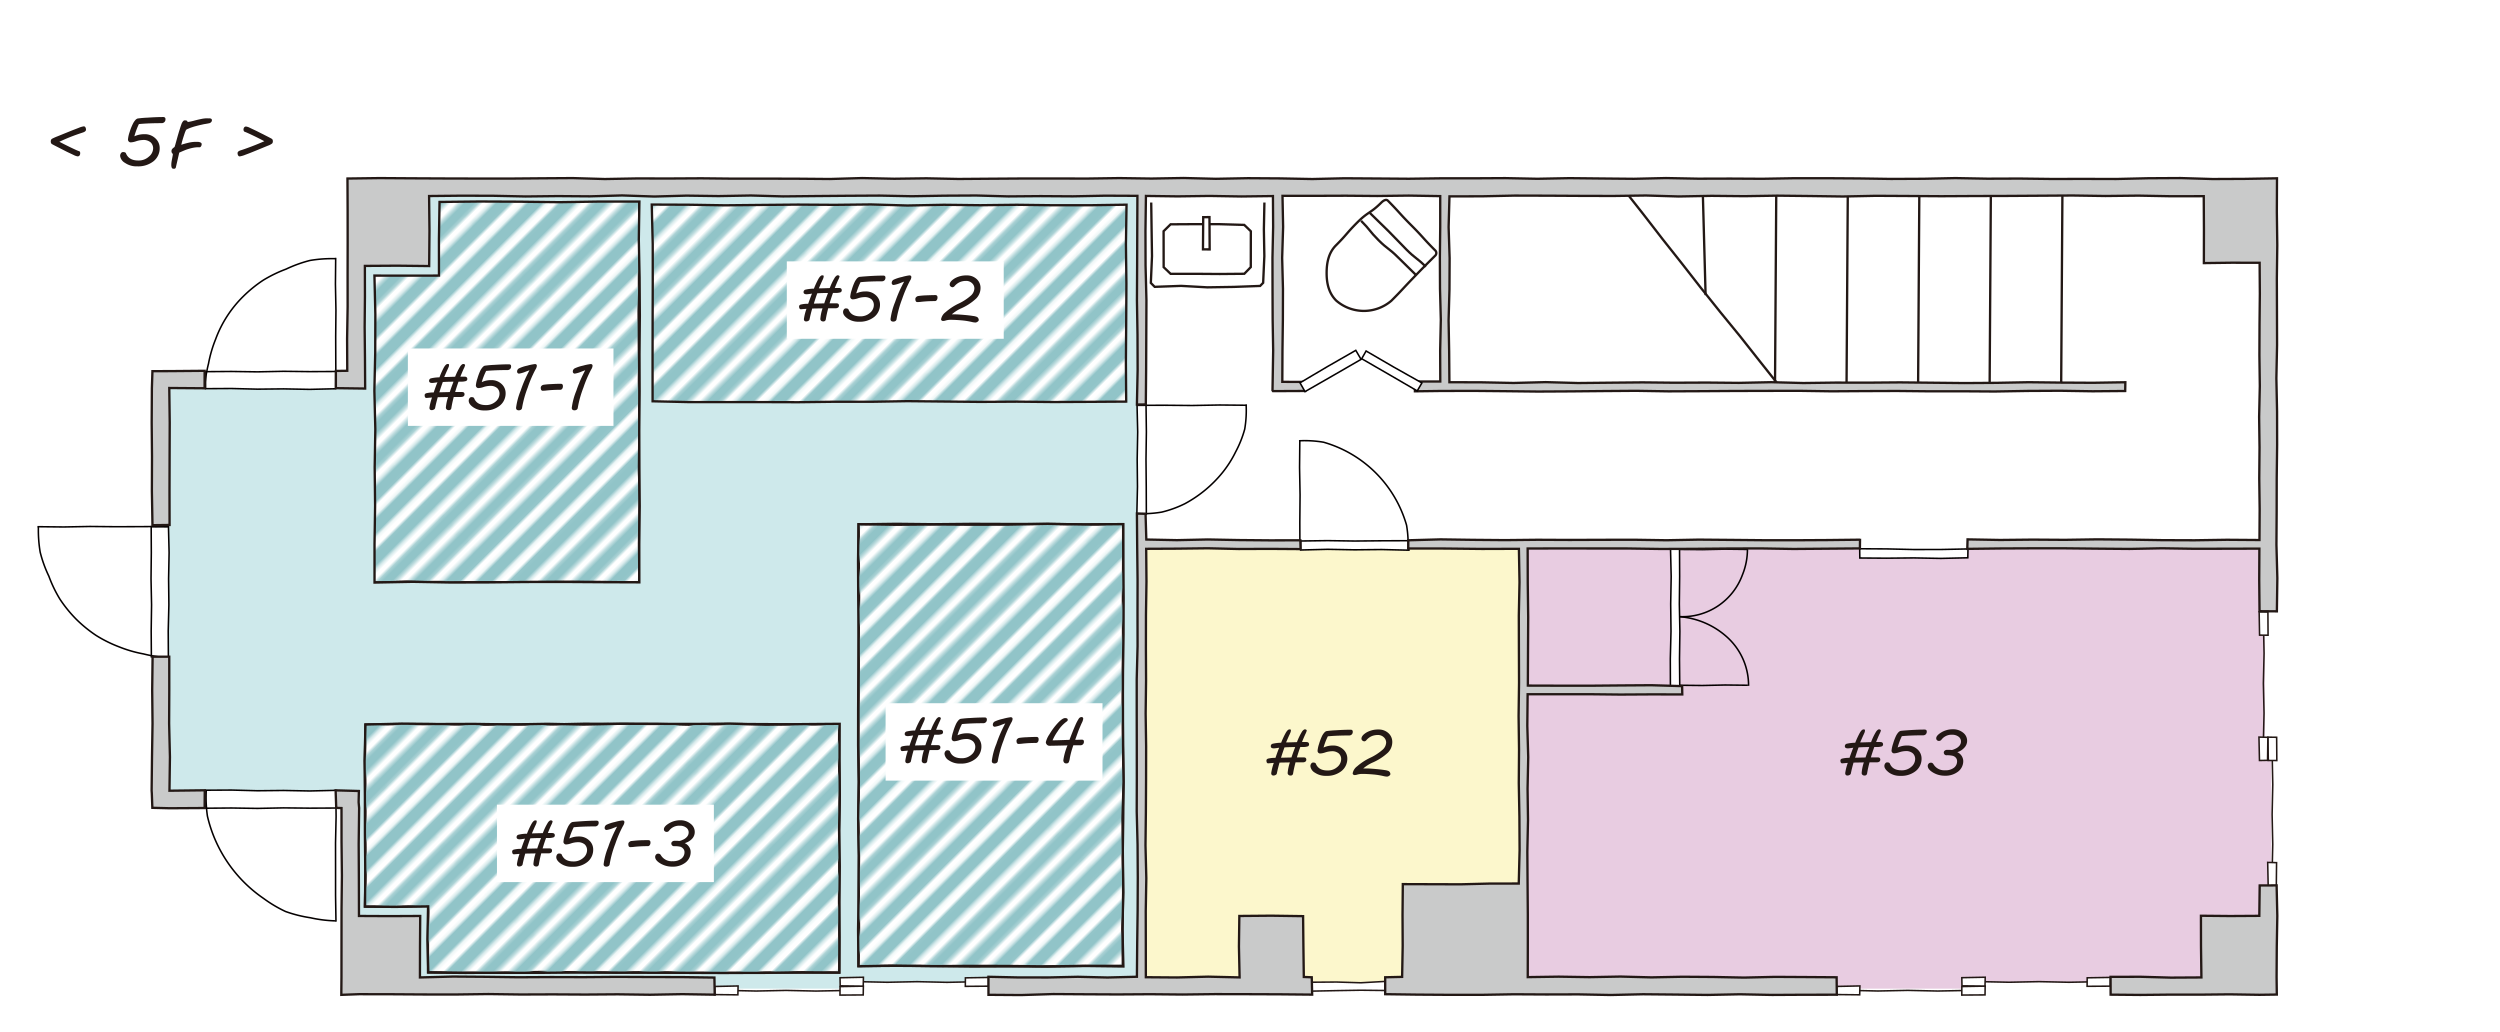 <svg xmlns="http://www.w3.org/2000/svg" xmlns:xlink="http://www.w3.org/1999/xlink" viewBox="0 0 800 330.12"><defs><title>京都駅に近いシェアハウス</title><style>.cls-1,.cls-10,.cls-11,.cls-12,.cls-2,.cls-3,.cls-6{fill:none;}.cls-1,.cls-10,.cls-12,.cls-6{stroke:#231815;}.cls-1,.cls-11,.cls-6{stroke-miterlimit:10;}.cls-1,.cls-10{stroke-width:0.75px;}.cls-3{stroke:#91c4c8;stroke-width:4.32px;}.cls-4{fill:#fff;}.cls-5{fill:#231815;}.cls-11,.cls-12,.cls-6{stroke-width:0.5px;}.cls-7{fill:#cee9eb;}.cls-8{fill:#fcf7cc;}.cls-9{fill:#e8cce1;}.cls-11{stroke:#040000;}.cls-13{fill:#c9caca;}.cls-14{fill:url(#_10_lpi_60_2);}.cls-15{fill:url(#_10_lpi_60_2-3);}.cls-16{clip-path:url(#clip-path);}</style><pattern id="_10_lpi_60_2" data-name="10 lpi 60% 2" width="72" height="72" patternTransform="translate(-169.34 -40.16) rotate(-45) scale(1.03)" patternUnits="userSpaceOnUse" viewBox="0 0 72 72"><rect class="cls-2" width="72" height="72"/><line class="cls-3" x1="71.75" y1="68.4" x2="144.25" y2="68.4"/><line class="cls-3" x1="71.75" y1="54" x2="144.25" y2="54"/><line class="cls-3" x1="71.75" y1="39.6" x2="144.25" y2="39.6"/><line class="cls-3" x1="71.75" y1="25.2" x2="144.25" y2="25.2"/><line class="cls-3" x1="71.75" y1="10.8" x2="144.25" y2="10.8"/><line class="cls-3" x1="71.75" y1="61.2" x2="144.25" y2="61.2"/><line class="cls-3" x1="71.75" y1="46.8" x2="144.25" y2="46.8"/><line class="cls-3" x1="71.75" y1="32.4" x2="144.25" y2="32.4"/><line class="cls-3" x1="71.75" y1="18" x2="144.25" y2="18"/><line class="cls-3" x1="71.75" y1="3.6" x2="144.25" y2="3.6"/><line class="cls-3" x1="-0.25" y1="68.4" x2="72.25" y2="68.4"/><line class="cls-3" x1="-0.25" y1="54" x2="72.25" y2="54"/><line class="cls-3" x1="-0.25" y1="39.6" x2="72.25" y2="39.6"/><line class="cls-3" x1="-0.25" y1="25.2" x2="72.25" y2="25.2"/><line class="cls-3" x1="-0.25" y1="10.8" x2="72.25" y2="10.8"/><line class="cls-3" x1="-0.25" y1="61.2" x2="72.25" y2="61.2"/><line class="cls-3" x1="-0.25" y1="46.8" x2="72.25" y2="46.8"/><line class="cls-3" x1="-0.25" y1="32.4" x2="72.25" y2="32.4"/><line class="cls-3" x1="-0.25" y1="18" x2="72.25" y2="18"/><line class="cls-3" x1="-0.25" y1="3.6" x2="72.25" y2="3.6"/><line class="cls-3" x1="-72.25" y1="68.4" x2="0.25" y2="68.4"/><line class="cls-3" x1="-72.25" y1="54" x2="0.25" y2="54"/><line class="cls-3" x1="-72.25" y1="39.6" x2="0.25" y2="39.6"/><line class="cls-3" x1="-72.25" y1="25.2" x2="0.25" y2="25.2"/><line class="cls-3" x1="-72.25" y1="10.8" x2="0.25" y2="10.8"/><line class="cls-3" x1="-72.25" y1="61.2" x2="0.25" y2="61.2"/><line class="cls-3" x1="-72.25" y1="46.8" x2="0.25" y2="46.8"/><line class="cls-3" x1="-72.25" y1="32.4" x2="0.25" y2="32.4"/><line class="cls-3" x1="-72.25" y1="18" x2="0.25" y2="18"/><line class="cls-3" x1="-72.25" y1="3.6" x2="0.25" y2="3.6"/></pattern><pattern id="_10_lpi_60_2-3" data-name="10 lpi 60% 2" width="72" height="72" patternTransform="translate(1.32 -69.6) rotate(-45) scale(1.03)" patternUnits="userSpaceOnUse" viewBox="0 0 72 72"><rect class="cls-2" width="72" height="72"/><line class="cls-3" x1="71.75" y1="68.4" x2="144.25" y2="68.4"/><line class="cls-3" x1="71.75" y1="54" x2="144.25" y2="54"/><line class="cls-3" x1="71.75" y1="39.6" x2="144.25" y2="39.6"/><line class="cls-3" x1="71.75" y1="25.2" x2="144.25" y2="25.2"/><line class="cls-3" x1="71.75" y1="10.8" x2="144.25" y2="10.8"/><line class="cls-3" x1="71.75" y1="61.2" x2="144.25" y2="61.2"/><line class="cls-3" x1="71.75" y1="46.8" x2="144.25" y2="46.8"/><line class="cls-3" x1="71.75" y1="32.4" x2="144.25" y2="32.4"/><line class="cls-3" x1="71.75" y1="18" x2="144.25" y2="18"/><line class="cls-3" x1="71.75" y1="3.6" x2="144.25" y2="3.6"/><line class="cls-3" x1="-0.25" y1="68.4" x2="72.25" y2="68.4"/><line class="cls-3" x1="-0.25" y1="54" x2="72.25" y2="54"/><line class="cls-3" x1="-0.25" y1="39.6" x2="72.25" y2="39.6"/><line class="cls-3" x1="-0.25" y1="25.2" x2="72.25" y2="25.2"/><line class="cls-3" x1="-0.25" y1="10.8" x2="72.25" y2="10.8"/><line class="cls-3" x1="-0.25" y1="61.2" x2="72.25" y2="61.2"/><line class="cls-3" x1="-0.25" y1="46.8" x2="72.25" y2="46.8"/><line class="cls-3" x1="-0.25" y1="32.4" x2="72.25" y2="32.4"/><line class="cls-3" x1="-0.25" y1="18" x2="72.25" y2="18"/><line class="cls-3" x1="-0.25" y1="3.6" x2="72.25" y2="3.6"/><line class="cls-3" x1="-72.25" y1="68.4" x2="0.25" y2="68.4"/><line class="cls-3" x1="-72.25" y1="54" x2="0.25" y2="54"/><line class="cls-3" x1="-72.25" y1="39.6" x2="0.25" y2="39.6"/><line class="cls-3" x1="-72.25" y1="25.2" x2="0.25" y2="25.2"/><line class="cls-3" x1="-72.25" y1="10.8" x2="0.25" y2="10.8"/><line class="cls-3" x1="-72.25" y1="61.2" x2="0.25" y2="61.2"/><line class="cls-3" x1="-72.25" y1="46.8" x2="0.25" y2="46.8"/><line class="cls-3" x1="-72.25" y1="32.4" x2="0.25" y2="32.4"/><line class="cls-3" x1="-72.25" y1="18" x2="0.25" y2="18"/><line class="cls-3" x1="-72.25" y1="3.6" x2="0.25" y2="3.6"/></pattern><clipPath id="clip-path" transform="translate(0 25.12)"><polygon class="cls-1" points="204.61 39.38 204.42 51.61 204.67 63.78 204.75 75.96 204.64 88.14 204.68 100.31 204.57 112.49 204.61 124.67 204.71 136.84 204.57 149.03 204.59 161.23 192.48 161.19 180.39 161.1 168.31 161.13 156.22 161.25 144.13 161.29 132.03 161.06 119.85 161.3 119.85 148.96 120.03 136.71 119.9 124.45 120.1 112.2 119.8 99.94 120.07 87.69 120.11 75.43 119.82 63.07 130.26 63.09 140.47 63.07 140.46 51.3 140.65 39.51 153.37 39.36 166.17 39.43 178.96 39.58 191.76 39.39 204.61 39.38"/></clipPath></defs><g id="レイヤー_2" data-name="レイヤー 2"><g id="レイヤー_4" data-name="レイヤー 4"><rect class="cls-4" y="25.12" width="800" height="305"/><path class="cls-5" d="M19,20.24c1.2.64,2.45,1.26,3.76,1.89s2.13,1,2.48,1.1.42.3.42.68a1.17,1.17,0,0,1-.21.73.73.73,0,0,1-.61.28,4,4,0,0,1-1.27-.44l-2.11-1L18.56,22c-1.13-.57-1.77-.91-1.91-1a.87.87,0,0,1-.31-.33,1.51,1.51,0,0,1,0-1.05.94.94,0,0,1,.37-.37,17.86,17.86,0,0,1,1.67-.74l3.65-1.48c1.46-.6,2.57-1,3.33-1.31a6.2,6.2,0,0,1,1.47-.41.57.57,0,0,1,.5.32,1.48,1.48,0,0,1,.19.74c0,.38-.32.68-1,.91s-1.81.59-3.46,1.22S20.09,19.74,19,20.24Z" transform="translate(0 25.12)"/><path class="cls-5" d="M43,18.5a7.53,7.53,0,0,1,3.15-.68,4.91,4.91,0,0,1,3.58,1.33,4.2,4.2,0,0,1,1.37,3.09,5.3,5.3,0,0,1-1.95,4.22,7.9,7.9,0,0,1-5.27,1.65A6.4,6.4,0,0,1,40,27a3,3,0,0,1-1.56-2.23,1.44,1.44,0,0,1,.27-.86.78.78,0,0,1,.65-.37c.53,0,.85.13.95.41.61,1.53,1.93,2.29,3.94,2.29A4.78,4.78,0,0,0,47.64,25,3.46,3.46,0,0,0,49,22.44a2.61,2.61,0,0,0-.79-2,3.48,3.48,0,0,0-2.5-.76,7.7,7.7,0,0,0-2.21.42,5.94,5.94,0,0,1-1.67.34.84.84,0,0,1-.62-.27.91.91,0,0,1-.26-.65,9.76,9.76,0,0,1,.53-2.37,16.53,16.53,0,0,1,1-2.56,5.28,5.28,0,0,1,.81-1.26,1.73,1.73,0,0,1,.72-.52,31.19,31.19,0,0,1,3.16-.28c1.9-.13,3.58-.2,5-.2a.94.94,0,0,1,.58.15.69.69,0,0,1,.2.59,1.16,1.16,0,0,1-.35.88,1.22,1.22,0,0,1-.91.34c-2.72,0-5.14.09-7.24.29A21.81,21.81,0,0,0,43,18.5Z" transform="translate(0 25.12)"/><path class="cls-5" d="M59.57,16.42a3.15,3.15,0,0,0-.22.45c-.09.21-.19.45-.28.73s-.19.57-.29.88-.19.59-.27.86l-.21.71c-.06.2-.09.34-.11.4s0,.2-.08.36-.07.29-.1.4c.8-.27,1.6-.49,2.38-.67a10.48,10.48,0,0,1,2.36-.27h.48a2.89,2.89,0,0,1,.59.08,1.43,1.43,0,0,1,.5.22.49.49,0,0,1,.21.43,1,1,0,0,1,0,.13,1.88,1.88,0,0,1-.06.29,1.66,1.66,0,0,1-.17.32A.67.67,0,0,1,64,22h-.46a8.78,8.78,0,0,0-1.53.13,12.88,12.88,0,0,0-1.55.37,13.68,13.68,0,0,0-1.55.55c-.51.21-1,.43-1.55.67l-1.08,4.69a.55.55,0,0,1-.18.33.46.46,0,0,1-.3.14h-.26a.58.58,0,0,1-.57-.33,2.11,2.11,0,0,1-.15-.86,6.78,6.78,0,0,1,.07-1q.08-.53.18-1l.17-.9a3.61,3.61,0,0,0,.07-.62L55,23.78a1,1,0,0,1-.12-.5,1.09,1.09,0,0,1,.24-.75,3.43,3.43,0,0,1,.66-.55.31.31,0,0,0,.09-.12,1.08,1.08,0,0,0,.08-.19c0-.08.05-.15.07-.22s0-.13.05-.18l.44-1.59c.17-.62.32-1.17.46-1.64s.26-.89.38-1.26.22-.71.31-1,.2-.58.29-.86l.14-.4a3.33,3.33,0,0,1,.25-.5,2.12,2.12,0,0,1,.33-.43.56.56,0,0,1,.4-.19,1.92,1.92,0,0,1,.66.08.53.53,0,0,1,.23.21l.09.24.49-.08.66-.13.63-.15.41-.11c.48-.13.92-.24,1.33-.33s.78-.17,1.13-.24.71-.1,1-.13.66,0,1,0a3.17,3.17,0,0,1,.44,0,1.2,1.2,0,0,1,.35.08.66.66,0,0,1,.23.17.53.53,0,0,1,.08.3.85.85,0,0,1,0,.24,1.28,1.28,0,0,1-.14.29,1.31,1.31,0,0,1-.26.27,1.26,1.26,0,0,1-.42.2l-.27.05-.44.09-.54.09-.54.09-.92.21c-.34.07-.7.16-1.06.25l-1.12.3-1,.33c-.33.12-.62.24-.88.36A2.47,2.47,0,0,0,59.57,16.42Z" transform="translate(0 25.12)"/><path class="cls-5" d="M84.59,20.07c-1.21-.65-2.46-1.28-3.77-1.9s-2.13-1-2.49-1.1a.57.57,0,0,1-.29-.25.8.8,0,0,1-.12-.43,1.19,1.19,0,0,1,.21-.73.73.73,0,0,1,.62-.29,3.92,3.92,0,0,1,1.26.44l2.12,1L85,18.26c1.13.57,1.76.91,1.91,1a.79.79,0,0,1,.31.32,1.15,1.15,0,0,1,.09.5,1,1,0,0,1-.22.71,4.71,4.71,0,0,1-1.34.7l-3.45,1.42c-1.55.64-2.81,1.14-3.78,1.49a7.78,7.78,0,0,1-1.82.53.56.56,0,0,1-.49-.31,1.45,1.45,0,0,1-.19-.74c0-.39.32-.69,1-.9s1.81-.6,3.47-1.23S83.46,20.56,84.59,20.07Z" transform="translate(0 25.12)"/></g><g id="_5F" data-name="5F"><polyline class="cls-6" points="536.46 221.94 536.35 232.48 536.51 243.03 536.24 253.58 536.46 264.12 536.23 274.67 536.46 285.22 536.38 295.77 536.49 306.33 536.23 316.88"/><polygon class="cls-7" points="364.02 60.94 112.71 60.94 112.71 121.31 50.79 121.31 50.79 255.48 112.71 255.48 112.71 314.31 213.85 314.31 213.85 316.37 273.71 316.37 273.71 314.31 364.02 314.31 364.02 60.94"/><rect class="cls-8" x="366.6" y="173.95" width="121.78" height="140.36"/><polygon class="cls-9" points="726.78 241.03 724.72 241.03 724.72 173.94 630.13 174.83 627.55 178.08 595.45 178.07 594.42 173.94 487.35 173.94 487.35 314.31 575.07 314.31 575.07 316.37 632.87 316.37 632.87 314.31 724.72 314.31 724.72 288.5 726.78 288.5 726.78 241.03"/><g id="階段"><polyline class="cls-10" points="519.75 60.79 525.91 68.61 532 76.49 538.18 84.29 544.3 92.14 550.53 99.92 556.84 107.63 563.01 115.45 569.21 123.26"/><line class="cls-10" x1="544.85" y1="59.92" x2="545.79" y2="94.43"/><line class="cls-10" x1="659.99" y1="59" x2="659.57" y2="123.82"/><line class="cls-10" x1="637.09" y1="59" x2="636.68" y2="123.82"/><line class="cls-10" x1="614.2" y1="59" x2="613.79" y2="123.82"/><line class="cls-10" x1="591.31" y1="59" x2="590.89" y2="123.82"/><line class="cls-10" x1="568.42" y1="59" x2="568" y2="123.82"/></g><g id="窓_ドア" data-name="窓・ドア"><polygon class="cls-4" points="366.73 129.45 363.85 129.44 364.06 138.23 363.9 147 363.99 155.77 363.79 164.59 366.83 164.58 366.8 155.78 366.72 147.01 366.84 138.23 366.73 129.45"/><polygon class="cls-11" points="366.73 129.45 363.85 129.44 364.06 138.23 363.9 147 363.99 155.77 363.79 164.59 366.83 164.58 366.8 155.78 366.72 147.01 366.84 138.23 366.73 129.45"/><polyline class="cls-11" points="399.01 129.68 390.24 129.6 381.47 129.76 372.7 129.68 363.92 129.71"/><path class="cls-11" d="M363.92,139.21a35.76,35.76,0,0,0,7.86-.46,35.08,35.08,0,0,0,7.41-2.7,39.59,39.59,0,0,0,12-9.94,35.15,35.15,0,0,0,4.2-6.6,34.87,34.87,0,0,0,2.92-7.31,35.84,35.84,0,0,0,.45-7.86" transform="translate(0 25.12)"/><polygon class="cls-4" points="416.21 173.12 416.2 176 424.86 175.78 433.5 175.94 442.15 175.85 450.84 176.06 450.83 173.02 442.15 173.05 433.51 173.13 424.86 173 416.21 173.12"/><polygon class="cls-11" points="416.21 173.12 416.2 176 424.86 175.78 433.5 175.94 442.15 175.85 450.84 176.06 450.83 173.02 442.15 173.05 433.51 173.13 424.86 173 416.21 173.12"/><polyline class="cls-11" points="415.94 140.84 415.86 149.61 416.02 158.38 415.94 167.15 415.97 175.93"/><path class="cls-11" d="M450.55,150.81a35.8,35.8,0,0,0-.45-7.86,38.65,38.65,0,0,0-26.56-26.56,35.76,35.76,0,0,0-7.86-.45" transform="translate(0 25.12)"/><polygon class="cls-4" points="537.45 175.74 534.57 175.72 534.78 184.5 534.62 193.27 534.72 202.03 534.5 210.8 534.53 219.61 537.52 219.6 537.44 210.81 537.56 202.04 537.39 193.28 537.49 184.51 537.45 175.74"/><polygon class="cls-11" points="537.45 175.74 534.57 175.72 534.78 184.5 534.62 193.27 534.72 202.03 534.5 210.8 534.53 219.61 537.52 219.6 537.44 210.81 537.56 202.04 537.39 193.28 537.49 184.51 537.45 175.74"/><polyline class="cls-11" points="559.31 175.82 552.02 175.73 544.73 175.89 537.44 175.81"/><path class="cls-11" d="M537.44,172.2a20.4,20.4,0,0,0,20.13-13.35,21.63,21.63,0,0,0,1.61-8.34" transform="translate(0 25.12)"/><polyline class="cls-11" points="559.31 219.28 552.02 219.2 544.73 219.36 537.44 219.28"/><path class="cls-11" d="M537.44,172.22a25.64,25.64,0,0,1,15.43,6.72,20.8,20.8,0,0,1,6.67,15.42" transform="translate(0 25.12)"/><polygon class="cls-4" points="107.45 258.57 107.49 252.91 99.11 253.11 90.76 252.95 82.42 253.04 74.07 252.82 65.66 252.87 65.68 258.63 74.07 258.56 82.41 258.69 90.75 258.52 99.1 258.61 107.45 258.57"/><polygon class="cls-11" points="107.45 258.57 107.49 252.91 99.11 253.11 90.76 252.95 82.42 253.04 74.07 252.82 65.66 252.87 65.68 258.63 74.07 258.56 82.41 258.69 90.75 258.52 99.1 258.61 107.45 258.57"/><polyline class="cls-11" points="107.51 294.94 107.38 286.55 107.38 278.15 107.37 269.76 107.55 261.36 107.47 252.97"/><path class="cls-11" d="M66,227.85a42.46,42.46,0,0,0,.37,8.17,43.91,43.91,0,0,0,18,26.38,41.49,41.49,0,0,0,7,4.16,41.81,41.81,0,0,0,7.95,2,41.55,41.55,0,0,0,8.09,1" transform="translate(0 25.12)"/><polygon class="cls-4" points="107.44 118.88 107.41 124.4 99.11 124.6 90.76 124.44 82.42 124.53 74.07 124.32 65.79 124.37 65.77 118.93 74.07 118.87 82.41 118.99 90.75 118.82 99.1 118.92 107.44 118.88"/><polygon class="cls-11" points="107.44 118.88 107.41 124.4 99.11 124.6 90.76 124.44 82.42 124.53 74.07 124.32 65.79 124.37 65.77 118.93 74.07 118.87 82.41 118.99 90.75 118.82 99.1 118.92 107.44 118.88"/><polyline class="cls-11" points="107.42 82.49 107.34 90.88 107.5 99.28 107.42 107.67 107.45 116.07 107.5 124.46"/><path class="cls-11" d="M65.5,99.35a41.67,41.67,0,0,1,1.22-8.1A40.89,40.89,0,0,1,69,83.43a37.3,37.3,0,0,1,8.83-13.69,41.65,41.65,0,0,1,6.36-5.17A42.73,42.73,0,0,1,91.53,61a42.08,42.08,0,0,1,7.7-2.78,42.45,42.45,0,0,1,8.18-.56" transform="translate(0 25.12)"/><polyline class="cls-12" points="232.42 316.92 241.98 317.13 251.53 316.93 261.1 317.14 270.66 316.95"/><polygon class="cls-4" points="236.12 318.35 228.75 318.27 228.7 315.67 236.19 315.51 236.12 318.35"/><polygon class="cls-12" points="236.12 318.35 228.75 318.27 228.7 315.67 236.19 315.51 236.12 318.35"/><polygon class="cls-4" points="276.23 318.38 268.79 318.43 268.82 315.71 276.28 315.57 276.23 318.38"/><polygon class="cls-12" points="276.23 318.38 268.79 318.43 268.82 315.71 276.28 315.57 276.23 318.38"/><polyline class="cls-12" points="274.39 314.12 283.95 314.33 293.5 314.13 303.06 314.35 312.63 314.15"/><polygon class="cls-4" points="276.23 315.56 268.86 315.47 268.81 312.88 276.3 312.72 276.23 315.56"/><polygon class="cls-12" points="276.23 315.56 268.86 315.47 268.81 312.88 276.3 312.72 276.23 315.56"/><polygon class="cls-4" points="316.34 315.58 308.9 315.63 308.93 312.91 316.38 312.78 316.34 315.58"/><polygon class="cls-12" points="316.34 315.58 308.9 315.63 308.93 312.91 316.38 312.78 316.34 315.58"/><polygon class="cls-4" points="443.2 316.96 435.46 316.87 427.68 317 419.87 317.16 419.93 314.31 427.68 314.25 435.45 314.49 443.29 314.05 443.2 316.96"/><polygon class="cls-12" points="443.2 316.96 435.46 316.87 427.68 317 419.87 317.16 419.93 314.31 427.68 314.25 435.45 314.49 443.29 314.05 443.2 316.96"/><polyline class="cls-12" points="591.39 316.9 600.95 317.12 610.51 316.92 620.07 317.13 629.63 316.94"/><polygon class="cls-4" points="595.1 318.34 587.72 318.26 587.67 315.66 595.17 315.5 595.1 318.34"/><polygon class="cls-12" points="595.1 318.34 587.72 318.26 587.67 315.66 595.17 315.5 595.1 318.34"/><polygon class="cls-4" points="635.21 318.37 627.77 318.42 627.79 315.7 635.25 315.56 635.21 318.37"/><polygon class="cls-12" points="635.21 318.37 627.77 318.42 627.79 315.7 635.25 315.56 635.21 318.37"/><polyline class="cls-12" points="633.36 314.11 642.92 314.32 652.48 314.12 662.04 314.33 671.6 314.14"/><polygon class="cls-4" points="635.2 315.54 627.83 315.46 627.78 312.86 635.27 312.71 635.2 315.54"/><polygon class="cls-12" points="635.2 315.54 627.83 315.46 627.78 312.86 635.27 312.71 635.2 315.54"/><polygon class="cls-4" points="675.31 315.57 667.87 315.62 667.9 312.9 675.35 312.77 675.31 315.57"/><polygon class="cls-12" points="675.31 315.57 667.87 315.62 667.9 312.9 675.35 312.77 675.31 315.57"/><polyline class="cls-12" points="727.07 279.75 727.28 270.19 727.08 260.63 727.29 251.07 727.1 241.51"/><polygon class="cls-4" points="728.5 276.05 728.42 283.42 725.82 283.46 725.66 275.97 728.5 276.05"/><polygon class="cls-12" points="728.5 276.05 728.42 283.42 725.82 283.46 725.66 275.97 728.5 276.05"/><polygon class="cls-4" points="728.53 235.93 728.58 243.37 725.86 243.35 725.73 235.89 728.53 235.93"/><polygon class="cls-12" points="728.53 235.93 728.58 243.37 725.86 243.35 725.73 235.89 728.53 235.93"/><polyline class="cls-12" points="724.27 237.78 724.49 228.22 724.28 218.66 724.5 209.1 724.3 199.54"/><polygon class="cls-4" points="725.71 235.94 725.62 243.31 723.03 243.36 722.87 235.87 725.71 235.94"/><polygon class="cls-12" points="725.71 235.94 725.62 243.31 723.03 243.36 722.87 235.87 725.71 235.94"/><polygon class="cls-4" points="725.73 195.83 725.78 203.27 723.06 203.24 722.93 195.79 725.73 195.83"/><polygon class="cls-12" points="725.73 195.83 725.78 203.27 723.06 203.24 722.93 195.79 725.73 195.83"/><polygon class="cls-4" points="48.38 168.52 53.91 168.56 54.11 176.86 53.95 185.2 54.04 193.54 53.83 201.89 53.88 210.18 48.44 210.19 48.38 201.9 48.5 193.55 48.33 185.21 48.42 176.87 48.38 168.52"/><polygon class="cls-11" points="48.38 168.52 53.91 168.56 54.11 176.86 53.95 185.2 54.04 193.54 53.83 201.89 53.88 210.18 48.44 210.19 48.38 201.9 48.5 193.55 48.33 185.21 48.42 176.87 48.38 168.52"/><polyline class="cls-11" points="12 168.54 20.39 168.63 28.78 168.47 37.17 168.55 45.57 168.52 53.97 168.46"/><path class="cls-11" d="M54,185.35a41.78,41.78,0,0,1-8.1-1.22,40.41,40.41,0,0,1-7.82-2.27,41.62,41.62,0,0,1-7.32-3.64A42.91,42.91,0,0,1,24.36,173a42.34,42.34,0,0,1-5.17-6.37,41.29,41.29,0,0,1-3.55-7.36,40.3,40.3,0,0,1-2.78-7.69,42.51,42.51,0,0,1-.57-8.18" transform="translate(0 25.12)"/><polygon class="cls-4" points="595.1 175.6 595.14 178.56 603.78 178.62 612.42 178.53 621.07 178.69 629.7 178.49 629.75 175.66 621.07 175.84 612.43 175.85 603.79 175.65 595.1 175.6"/><polygon class="cls-11" points="595.1 175.6 595.14 178.56 603.78 178.62 612.42 178.53 621.07 178.69 629.7 178.49 629.75 175.66 621.07 175.84 612.43 175.85 603.79 175.65 595.1 175.6"/></g><polyline class="cls-13" points="595.23 172.7 584.9 172.82 574.58 172.88 564.25 172.87 553.92 172.77 543.6 172.68 533.27 172.88 522.94 172.72 512.61 172.74 502.29 172.78 491.96 172.73 481.63 172.84 471.3 172.75 460.96 172.6 450.66 172.89 450.64 175.51 462.44 175.53 474.27 175.66 486.05 175.62 486.24 186.29 486.02 197.01 486.05 207.74 486.09 218.46 485.95 229.18 486.09 239.9 486.01 250.63 486.21 261.36 486.27 272.09 486 282.73 476.77 282.74 467.45 282.98 458.12 282.95 448.9 282.92 448.81 292.76 448.86 302.71 448.68 312.6 443.26 312.73 443.26 318.14 453.52 318.28 463.84 318.35 474.17 318.35 484.49 318.17 494.82 318.23 505.14 318.2 515.47 318.4 525.79 318.16 536.11 318.26 546.44 318.38 556.76 318.17 567.09 318.38 577.42 318.32 587.78 318.31 587.72 312.73 577.87 312.66 567.99 312.6 558.1 312.83 548.22 312.63 538.34 312.56 528.45 312.76 518.56 312.5 508.68 312.69 498.79 312.53 488.88 312.68 488.9 302.62 488.9 292.56 488.82 282.52 488.75 272.47 488.96 262.42 488.82 252.36 489.03 242.31 488.74 232.26 488.84 222.15 498.78 222.16 508.66 222.15 518.55 222.26 528.44 222.2 538.33 222.22 538.28 219.56 528.44 219.27 518.56 219.34 508.67 219.43 498.79 219.42 488.91 219.39 488.96 208.44 489.02 197.49 488.88 186.53 488.85 175.52 499.52 175.5 510.15 175.51 520.78 175.51 531.4 175.67 542.03 175.63 552.66 175.53 563.29 175.49 573.92 175.67 584.55 175.58 595.17 175.49 595.21 172.4"/><polyline class="cls-1" points="595.23 172.7 584.9 172.82 574.58 172.88 564.25 172.87 553.92 172.77 543.6 172.68 533.27 172.88 522.94 172.72 512.61 172.74 502.29 172.78 491.96 172.73 481.63 172.84 471.3 172.75 460.96 172.6 450.66 172.89 450.64 175.51 462.44 175.53 474.27 175.66 486.05 175.62 486.24 186.29 486.02 197.01 486.05 207.74 486.09 218.46 485.95 229.18 486.09 239.9 486.01 250.63 486.21 261.36 486.27 272.09 486 282.73 476.77 282.74 467.45 282.98 458.12 282.95 448.9 282.92 448.81 292.76 448.86 302.71 448.68 312.6 443.26 312.73 443.26 318.14 453.52 318.28 463.84 318.35 474.17 318.35 484.49 318.17 494.82 318.23 505.14 318.2 515.47 318.4 525.79 318.16 536.11 318.26 546.44 318.38 556.76 318.17 567.09 318.38 577.42 318.32 587.78 318.31 587.72 312.73 577.87 312.66 567.99 312.6 558.1 312.83 548.22 312.63 538.34 312.56 528.45 312.76 518.56 312.5 508.68 312.69 498.79 312.53 488.88 312.68 488.9 302.62 488.9 292.56 488.82 282.52 488.75 272.47 488.96 262.42 488.82 252.36 489.03 242.31 488.74 232.26 488.84 222.15 498.78 222.16 508.66 222.15 518.55 222.26 528.44 222.2 538.33 222.22 538.28 219.56 528.44 219.27 518.56 219.34 508.67 219.43 498.79 219.42 488.91 219.39 488.96 208.44 489.02 197.49 488.88 186.53 488.85 175.52 499.52 175.5 510.15 175.51 520.78 175.51 531.4 175.67 542.03 175.63 552.66 175.53 563.29 175.49 573.92 175.67 584.55 175.58 595.17 175.49 595.21 172.4"/><polygon class="cls-13" points="629.53 175.64 639.93 175.51 650.31 175.46 660.69 175.46 671.07 175.57 681.45 175.66 691.83 175.45 702.21 175.61 712.6 175.59 723 175.56 722.95 185.59 723.05 195.58 728.6 195.63 728.75 184.97 728.46 174.32 728.53 163.66 728.55 153.01 728.68 142.36 728.66 131.71 728.44 121.06 728.66 110.41 728.63 99.75 728.59 89.1 728.73 78.44 728.59 67.78 728.64 57.06 718.3 57.24 708.01 57.29 697.73 56.98 687.44 57.04 677.15 57.28 666.87 57.25 656.58 57.27 646.29 57.14 636 57.18 625.72 56.99 615.43 57.21 605.14 57.26 594.85 57.1 584.57 57.03 574.28 57.03 563.99 57.21 553.7 57.15 543.41 57.18 533.12 56.98 522.84 57.22 512.54 57.12 502.26 57.01 491.97 57.21 481.68 57 471.39 57.06 461.1 57.06 450.81 57.2 440.52 57.12 430.23 57.05 419.94 57.29 409.65 57.09 399.36 57.02 389.07 57.22 378.78 56.96 368.49 57.14 358.2 56.99 347.91 57.14 337.61 57.12 327.32 57.12 317.03 57.19 306.75 57.27 296.46 57.06 286.17 57.2 275.88 56.98 265.59 57.28 255.3 57.19 245 57.16 234.71 57.17 224.42 57.06 214.13 57.12 203.83 57.1 193.54 57.29 183.25 56.99 172.96 57.06 162.66 57.15 152.37 57.14 142.07 57.11 131.78 57.06 121.48 56.99 111.19 57.13 111.24 67.38 111.25 77.63 111.23 87.89 111.24 98.15 111.07 108.41 111.12 118.65 107.48 118.7 107.48 124.21 116.85 124.34 116.79 114.48 116.69 104.69 116.78 94.9 116.76 85.09 127.03 85.02 137.33 85.14 137.43 73.91 137.31 62.73 147.59 62.62 157.89 62.65 168.19 62.87 178.48 62.75 188.78 62.83 199.08 62.54 209.38 62.89 219.68 62.6 229.98 62.75 240.28 62.56 250.58 62.85 260.88 62.74 271.19 62.65 281.49 62.59 291.79 62.8 302.09 62.62 312.39 62.56 322.69 62.85 333 62.76 343.3 62.83 353.61 62.62 363.97 62.67 363.92 73.83 363.88 84.95 363.82 96.07 364 107.18 364.04 118.31 363.81 129.46 366.66 129.42 366.76 118.32 366.81 107.2 366.86 96.08 366.58 84.97 366.55 73.84 366.7 62.7 376.88 62.84 387.04 62.7 397.2 62.87 407.34 62.74 407.4 72.61 407.19 82.51 407.21 92.41 407.25 102.3 407.41 112.2 407.25 122.11 407.2 124.92 407.37 125.16 417.66 125.11 417.64 122.22 410.34 122.19 410.39 112.21 410.52 102.32 410.55 92.42 410.29 82.52 410.6 72.62 410.4 62.66 420.55 62.67 430.64 62.63 440.73 62.72 450.82 62.59 460.87 62.76 460.87 72.61 460.76 82.51 460.8 92.41 461.06 102.3 460.85 112.2 460.89 122.08 452.76 122.08 452.77 125.22 460.92 125.11 471.35 125.08 481.78 125.18 492.21 125.3 502.65 125.24 513.08 125.14 523.51 125.06 533.95 125.23 544.39 125.18 554.82 125.11 565.26 125.08 575.69 125.06 586.13 125.22 596.57 125.15 607.01 125.11 617.44 125.22 627.88 125.21 638.32 125.28 648.76 125.1 659.2 125.04 669.64 125.21 680.06 125.12 680.11 122.32 669.79 122.49 659.49 122.43 649.19 122.31 638.89 122.51 628.59 122.58 618.29 122.47 607.99 122.36 597.68 122.45 587.38 122.43 577.08 122.57 566.77 122.3 556.47 122.52 546.16 122.42 535.86 122.47 525.56 122.36 515.26 122.46 504.95 122.57 494.64 122.28 484.34 122.55 474.03 122.34 463.81 122.31 463.73 112.46 463.55 102.52 463.83 92.57 463.88 82.62 463.56 72.67 463.83 62.84 474.21 62.82 484.72 62.59 495.22 62.62 505.71 62.68 516.21 62.71 526.71 62.56 537.21 62.87 547.71 62.67 558.21 62.78 568.71 62.61 579.22 62.73 589.72 62.88 600.22 62.66 610.72 62.72 621.23 62.79 631.73 62.73 642.23 62.7 652.73 62.63 663.23 62.56 673.74 62.72 684.25 62.6 694.76 62.8 705.2 62.78 705.26 73.44 705.24 84.19 714.13 84.07 723.08 84.09 723.15 94.01 723.05 103.85 723.01 113.69 723.14 123.53 722.92 133.38 723.05 143.22 722.96 153.07 723.09 162.92 723.03 172.81 712.62 172.73 702.25 172.89 691.89 172.85 681.52 172.68 671.15 172.59 660.78 172.75 650.41 172.68 640.04 172.79 629.62 172.6 629.53 175.64"/><polygon class="cls-1" points="629.53 175.64 639.93 175.51 650.31 175.46 660.69 175.46 671.07 175.57 681.45 175.66 691.83 175.45 702.21 175.61 712.6 175.59 723 175.56 722.95 185.59 723.05 195.58 728.6 195.63 728.75 184.97 728.46 174.32 728.53 163.66 728.55 153.01 728.68 142.36 728.66 131.71 728.44 121.06 728.66 110.41 728.63 99.75 728.59 89.1 728.73 78.44 728.59 67.78 728.64 57.06 718.3 57.24 708.01 57.29 697.73 56.98 687.44 57.04 677.15 57.28 666.87 57.25 656.58 57.27 646.29 57.14 636 57.18 625.72 56.99 615.43 57.21 605.14 57.26 594.85 57.1 584.57 57.03 574.28 57.03 563.99 57.21 553.7 57.15 543.41 57.18 533.12 56.98 522.84 57.22 512.54 57.12 502.26 57.01 491.97 57.21 481.68 57 471.39 57.06 461.1 57.06 450.81 57.2 440.52 57.12 430.23 57.05 419.94 57.29 409.65 57.09 399.36 57.02 389.07 57.22 378.78 56.96 368.49 57.14 358.2 56.99 347.91 57.14 337.61 57.12 327.32 57.12 317.03 57.19 306.75 57.27 296.46 57.06 286.17 57.2 275.88 56.98 265.59 57.28 255.3 57.19 245 57.16 234.71 57.17 224.42 57.06 214.13 57.12 203.83 57.1 193.54 57.29 183.25 56.99 172.96 57.06 162.66 57.15 152.37 57.14 142.07 57.11 131.78 57.06 121.48 56.99 111.19 57.13 111.24 67.38 111.25 77.63 111.23 87.89 111.24 98.15 111.07 108.41 111.12 118.65 107.48 118.7 107.48 124.21 116.85 124.34 116.79 114.48 116.69 104.69 116.78 94.9 116.76 85.09 127.03 85.02 137.33 85.14 137.43 73.91 137.31 62.73 147.59 62.62 157.89 62.65 168.19 62.87 178.48 62.75 188.78 62.83 199.08 62.54 209.38 62.89 219.68 62.6 229.98 62.75 240.28 62.56 250.58 62.85 260.88 62.74 271.19 62.65 281.49 62.59 291.79 62.8 302.09 62.62 312.39 62.56 322.69 62.85 333 62.76 343.3 62.83 353.61 62.62 363.97 62.67 363.92 73.83 363.88 84.95 363.82 96.07 364 107.18 364.04 118.31 363.81 129.46 366.66 129.42 366.76 118.32 366.81 107.2 366.86 96.08 366.58 84.97 366.55 73.84 366.7 62.7 376.88 62.84 387.04 62.7 397.2 62.87 407.34 62.74 407.4 72.61 407.19 82.51 407.21 92.41 407.25 102.3 407.41 112.2 407.25 122.11 407.2 124.92 407.37 125.16 417.66 125.11 417.64 122.22 410.34 122.19 410.39 112.21 410.52 102.32 410.55 92.42 410.29 82.52 410.6 72.62 410.4 62.66 420.55 62.67 430.64 62.63 440.73 62.72 450.82 62.59 460.87 62.76 460.87 72.61 460.76 82.51 460.8 92.41 461.06 102.3 460.85 112.2 460.89 122.08 452.76 122.08 452.77 125.22 460.92 125.11 471.35 125.08 481.78 125.18 492.21 125.3 502.65 125.24 513.08 125.14 523.51 125.06 533.95 125.23 544.39 125.18 554.82 125.11 565.26 125.08 575.69 125.06 586.13 125.22 596.57 125.15 607.01 125.11 617.44 125.22 627.88 125.21 638.32 125.28 648.76 125.1 659.2 125.04 669.64 125.21 680.06 125.12 680.11 122.32 669.79 122.49 659.49 122.43 649.19 122.31 638.89 122.51 628.59 122.58 618.29 122.47 607.99 122.36 597.68 122.45 587.38 122.43 577.08 122.57 566.77 122.3 556.47 122.52 546.16 122.42 535.86 122.47 525.56 122.36 515.26 122.46 504.95 122.57 494.64 122.28 484.34 122.55 474.03 122.34 463.81 122.31 463.73 112.46 463.55 102.52 463.83 92.57 463.88 82.62 463.56 72.67 463.83 62.84 474.21 62.82 484.72 62.59 495.22 62.62 505.71 62.68 516.21 62.71 526.71 62.56 537.21 62.87 547.71 62.67 558.21 62.78 568.71 62.61 579.22 62.73 589.72 62.88 600.22 62.66 610.72 62.72 621.23 62.79 631.73 62.73 642.23 62.7 652.73 62.63 663.23 62.56 673.74 62.72 684.25 62.6 694.76 62.8 705.2 62.78 705.26 73.44 705.24 84.19 714.13 84.07 723.08 84.09 723.15 94.01 723.05 103.85 723.01 113.69 723.14 123.53 722.92 133.38 723.05 143.22 722.96 153.07 723.09 162.92 723.03 172.81 712.62 172.73 702.25 172.89 691.89 172.85 681.52 172.68 671.15 172.59 660.78 172.75 650.41 172.68 640.04 172.79 629.62 172.6 629.53 175.64"/><polygon class="cls-13" points="48.78 118.77 48.6 124.27 48.54 135.23 48.64 146.18 48.6 157.14 48.79 168.06 54.26 167.99 54.24 157.07 54.27 146.14 54.31 135.21 54.17 124.16 65.47 124.25 65.48 118.66 54.29 118.76 48.78 118.77"/><polygon class="cls-1" points="48.78 118.77 48.6 124.27 48.54 135.23 48.64 146.18 48.6 157.14 48.79 168.06 54.26 167.99 54.24 157.07 54.27 146.14 54.31 135.21 54.17 124.16 65.47 124.25 65.48 118.66 54.29 118.76 48.78 118.77"/><polygon class="cls-13" points="722.98 293.07 713.66 293.13 704.3 293.04 704.32 302.87 704.45 312.78 694.7 312.84 685.06 312.57 675.38 312.59 675.4 318.29 684.93 318.38 694.45 318.28 703.96 318.29 713.47 318.19 722.99 318.34 728.58 318.26 728.51 312.66 728.57 302.88 728.74 293.08 728.52 283.32 723.1 283.35 722.98 293.07"/><polygon class="cls-1" points="722.98 293.07 713.66 293.13 704.3 293.04 704.32 302.87 704.45 312.78 694.7 312.84 685.06 312.57 675.38 312.59 675.4 318.29 684.93 318.38 694.45 318.28 703.96 318.29 713.47 318.19 722.99 318.34 728.58 318.26 728.51 312.66 728.57 302.88 728.74 293.08 728.52 283.32 723.1 283.35 722.98 293.07"/><polygon class="cls-13" points="416.99 293.17 406.82 293.02 396.59 293.11 396.46 302.87 396.67 312.77 386.62 312.53 376.67 312.79 366.67 312.71 366.66 302.12 366.64 291.58 366.82 281.03 366.56 270.49 366.68 259.94 366.74 249.4 366.76 238.85 366.61 228.31 366.74 217.77 366.69 207.22 366.71 196.67 366.87 186.12 366.78 175.62 376.6 175.57 386.49 175.45 396.37 175.68 406.26 175.64 416.19 175.71 416.11 172.9 406.27 172.91 396.38 172.82 386.5 172.63 376.61 172.85 366.82 172.65 366.58 164.42 363.81 164.34 363.9 174.97 364.02 185.56 364 196.14 364.02 206.74 363.75 217.33 363.75 227.92 363.77 238.51 363.78 249.1 363.75 259.69 364.02 270.28 364.09 280.87 364.04 291.47 363.9 302.06 363.81 312.56 354.41 312.8 344.9 312.57 335.39 312.79 325.87 312.78 316.3 312.57 316.31 318.34 326.71 318.42 337.06 318.1 347.41 318.17 357.76 318.22 368.11 318.15 378.46 318.25 388.81 318.12 399.16 318.14 409.52 318.18 419.89 318.28 419.76 312.73 417.22 312.63 417.09 302.87 416.99 293.17"/><polygon class="cls-1" points="416.99 293.17 406.82 293.02 396.59 293.11 396.46 302.87 396.67 312.77 386.62 312.53 376.67 312.79 366.67 312.71 366.66 302.12 366.64 291.58 366.82 281.03 366.56 270.49 366.68 259.94 366.74 249.4 366.76 238.85 366.61 228.31 366.74 217.77 366.69 207.22 366.71 196.67 366.87 186.12 366.78 175.62 376.6 175.57 386.49 175.45 396.37 175.68 406.26 175.64 416.19 175.71 416.11 172.9 406.27 172.91 396.38 172.82 386.5 172.63 376.61 172.85 366.82 172.65 366.58 164.42 363.81 164.34 363.9 174.97 364.02 185.56 364 196.14 364.02 206.74 363.75 217.33 363.75 227.92 363.77 238.51 363.78 249.1 363.75 259.69 364.02 270.28 364.09 280.87 364.04 291.47 363.9 302.06 363.81 312.56 354.41 312.8 344.9 312.57 335.39 312.79 325.87 312.78 316.3 312.57 316.31 318.34 326.71 318.42 337.06 318.1 347.41 318.17 357.76 318.22 368.11 318.15 378.46 318.25 388.81 318.12 399.16 318.14 409.52 318.18 419.89 318.28 419.76 312.73 417.22 312.63 417.09 302.87 416.99 293.17"/><polygon class="cls-13" points="134.47 293.11 124.7 293.16 114.87 293.11 114.84 281.58 114.78 270.08 114.92 258.57 114.76 256.71 114.84 253.12 107.4 252.91 107.59 258.52 109.28 258.58 109.29 269.39 109.41 280.2 109.29 291.02 109.28 301.84 109.27 312.66 109.22 318.35 114.91 318.14 125.25 318.16 135.59 318.23 145.93 318.24 156.28 318.1 166.62 318.24 176.96 318.2 187.3 318.26 197.65 318.18 207.99 318.32 218.34 318.13 228.71 318.3 228.61 312.82 218.22 312.67 207.76 312.65 197.3 312.6 186.84 312.69 176.37 312.66 165.9 312.72 155.44 312.58 144.97 312.5 134.38 312.78 134.4 302.87 134.47 293.11"/><polygon class="cls-1" points="134.47 293.11 124.7 293.16 114.87 293.11 114.84 281.58 114.78 270.08 114.92 258.57 114.76 256.71 114.84 253.12 107.4 252.91 107.59 258.52 109.28 258.58 109.29 269.39 109.41 280.2 109.29 291.02 109.28 301.84 109.27 312.66 109.22 318.35 114.91 318.14 125.25 318.16 135.59 318.23 145.93 318.24 156.28 318.1 166.62 318.24 176.96 318.2 187.3 318.26 197.65 318.18 207.99 318.32 218.34 318.13 228.71 318.3 228.61 312.82 218.22 312.67 207.76 312.65 197.3 312.6 186.84 312.69 176.37 312.66 165.9 312.72 155.44 312.58 144.97 312.5 134.38 312.78 134.4 302.87 134.47 293.11"/><polygon class="cls-13" points="54.16 210.14 48.83 210.15 48.7 220.8 48.81 231.52 48.64 242.25 48.52 252.97 48.58 253.91 48.75 258.5 54.29 258.64 65.48 258.57 65.52 252.89 54.23 253.03 54.38 242.25 54.12 231.53 54.17 220.8 54.16 210.14"/><polygon class="cls-1" points="54.16 210.14 48.83 210.15 48.7 220.8 48.81 231.52 48.64 242.25 48.52 252.97 48.58 253.91 48.75 258.5 54.29 258.64 65.48 258.57 65.52 252.89 54.23 253.03 54.38 242.25 54.12 231.53 54.17 220.8 54.16 210.14"/><polygon class="cls-4" points="435.54 115 426.57 120.18 417.6 125.32 416 122.5 424.88 117.25 433.85 112.11 435.54 115"/><polygon class="cls-11" points="435.54 115 426.57 120.18 417.6 125.32 416 122.5 424.88 117.25 433.85 112.11 435.54 115"/><polygon class="cls-4" points="435.74 114.79 444.63 119.92 453.51 125.09 455.01 122.54 446.04 117.49 437.15 112.32 435.74 114.79"/><polygon class="cls-11" points="435.74 114.79 444.63 119.92 453.51 125.09 455.01 122.54 446.04 117.49 437.15 112.32 435.74 114.79"/><polygon class="cls-4" points="268.59 311.25 256.59 311.25 244.63 311.23 232.67 311.32 220.71 311.32 208.75 311.09 196.79 311.24 184.83 311.13 172.87 311.03 160.9 311.24 148.94 311.34 136.96 311.21 136.93 300.63 137.1 289.93 126.9 290.21 116.75 290.13 117.01 278.39 116.89 266.73 116.97 255.07 116.79 243.41 116.94 231.84 128.51 231.69 140.18 231.73 151.84 231.91 163.51 231.81 175.18 231.85 186.85 231.59 198.52 231.63 210.19 231.67 221.86 231.93 233.53 231.66 245.2 231.72 256.88 231.8 268.54 231.76 268.48 243.09 268.74 254.44 268.55 265.79 268.56 277.14 268.49 288.49 268.64 299.85 268.59 311.25"/><polygon class="cls-1" points="268.59 311.25 256.59 311.25 244.63 311.23 232.67 311.32 220.71 311.32 208.75 311.09 196.79 311.24 184.83 311.13 172.87 311.03 160.9 311.24 148.94 311.34 136.96 311.21 136.93 300.63 137.1 289.93 126.9 290.21 116.75 290.13 117.01 278.39 116.89 266.73 116.97 255.07 116.79 243.41 116.94 231.84 128.51 231.69 140.18 231.73 151.84 231.91 163.51 231.81 175.18 231.85 186.85 231.59 198.52 231.63 210.19 231.67 221.86 231.93 233.53 231.66 245.2 231.72 256.88 231.8 268.54 231.76 268.48 243.09 268.74 254.44 268.55 265.79 268.56 277.14 268.49 288.49 268.64 299.85 268.59 311.25"/><polygon class="cls-14" points="268.56 311.21 256.59 311.12 244.63 311.32 232.67 311.35 220.71 311.3 208.75 311.28 196.79 311.23 184.83 311.18 172.87 311.31 160.9 311.3 148.94 311.27 137.06 311.11 136.78 300.63 136.98 290.04 126.9 290.18 116.81 290.08 116.88 278.39 116.77 266.73 116.77 255.07 116.66 243.41 116.95 231.85 128.51 231.57 140.18 231.69 151.84 231.65 163.51 231.83 175.18 231.62 186.85 231.86 198.52 231.61 210.19 231.63 221.86 231.66 233.53 231.56 245.2 231.91 256.88 231.72 268.67 231.62 268.66 243.09 268.72 254.44 268.5 265.79 268.73 277.14 268.61 288.49 268.59 299.85 268.56 311.21"/><polygon class="cls-1" points="268.56 311.21 256.59 311.12 244.63 311.32 232.67 311.35 220.71 311.3 208.75 311.28 196.79 311.23 184.83 311.18 172.87 311.31 160.9 311.3 148.94 311.27 137.06 311.11 136.78 300.63 136.98 290.04 126.9 290.18 116.81 290.08 116.88 278.39 116.77 266.73 116.77 255.07 116.66 243.41 116.95 231.85 128.51 231.57 140.18 231.69 151.84 231.65 163.51 231.83 175.18 231.62 186.85 231.86 198.52 231.61 210.19 231.63 221.86 231.66 233.53 231.56 245.2 231.91 256.88 231.72 268.67 231.62 268.66 243.09 268.72 254.44 268.5 265.79 268.73 277.14 268.61 288.49 268.59 299.85 268.56 311.21"/><polygon class="cls-4" points="274.74 309.15 274.89 297.37 274.78 285.58 274.88 273.8 274.66 262.02 274.8 250.24 274.59 238.46 274.6 226.68 274.68 214.9 274.77 203.11 274.9 191.33 274.82 179.54 274.77 167.78 286.83 167.62 298.92 167.75 311 167.63 323.1 167.67 335.18 167.65 347.28 167.8 359.42 167.71 359.4 179.53 359.33 191.31 359.37 203.09 359.36 214.88 359.27 226.66 359.37 238.44 359.54 250.22 359.44 262 359.28 273.78 359.4 285.56 359.2 297.36 359.49 309.27 347.29 309.12 335.2 309.28 323.12 309.25 311.02 309.3 298.94 309.15 286.84 309.06 274.74 309.15"/><polygon class="cls-1" points="274.74 309.15 274.89 297.37 274.78 285.58 274.88 273.8 274.66 262.02 274.8 250.24 274.59 238.46 274.6 226.68 274.68 214.9 274.77 203.11 274.9 191.33 274.82 179.54 274.77 167.78 286.83 167.62 298.92 167.75 311 167.63 323.1 167.67 335.18 167.65 347.28 167.8 359.42 167.71 359.4 179.53 359.33 191.31 359.37 203.09 359.36 214.88 359.27 226.66 359.37 238.44 359.54 250.22 359.44 262 359.28 273.78 359.4 285.56 359.2 297.36 359.49 309.27 347.29 309.12 335.2 309.28 323.12 309.25 311.02 309.3 298.94 309.15 286.84 309.06 274.74 309.15"/><polygon class="cls-15" points="274.69 309.2 274.58 297.37 274.77 285.58 274.8 273.8 274.6 262.02 274.83 250.24 274.7 238.46 274.72 226.68 274.79 214.9 274.77 203.11 274.63 191.33 274.57 179.54 274.72 167.73 286.83 167.93 298.92 167.82 311 167.91 323.1 167.87 335.18 167.63 347.28 167.85 359.39 167.73 359.44 179.53 359.56 191.31 359.51 203.09 359.31 214.88 359.35 226.66 359.37 238.44 359.53 250.22 359.2 262 359.32 273.78 359.45 285.56 359.19 297.36 359.31 309.08 347.29 309.06 335.2 309.25 323.12 309.11 311.02 309.08 298.94 309.16 286.84 308.99 274.69 309.2"/><polygon class="cls-1" points="274.69 309.2 274.58 297.37 274.77 285.58 274.8 273.8 274.6 262.02 274.83 250.24 274.7 238.46 274.72 226.68 274.79 214.9 274.77 203.11 274.63 191.33 274.57 179.54 274.72 167.73 286.83 167.93 298.92 167.82 311 167.91 323.1 167.87 335.18 167.63 347.28 167.85 359.39 167.73 359.44 179.53 359.56 191.31 359.51 203.09 359.31 214.88 359.35 226.66 359.37 238.44 359.53 250.22 359.2 262 359.32 273.78 359.45 285.56 359.19 297.36 359.31 309.08 347.29 309.06 335.2 309.25 323.12 309.11 311.02 309.08 298.94 309.16 286.84 308.99 274.69 309.2"/><polygon class="cls-4" points="208.83 65.71 220.36 65.75 232.03 65.69 243.7 65.67 255.37 65.44 267.03 65.69 278.7 65.72 290.37 65.66 302.04 65.74 313.71 65.62 325.38 65.41 337.05 65.62 348.73 65.52 360.53 65.47 360.53 78.17 360.43 90.76 360.36 103.34 360.59 115.94 360.33 128.47 348.74 128.36 337.07 128.46 325.4 128.61 313.73 128.59 302.06 128.69 290.39 128.53 278.73 128.59 267.06 128.46 255.39 128.56 243.72 128.48 232.05 128.39 220.37 128.52 208.82 128.41 208.88 115.95 208.85 103.36 208.62 90.77 208.52 78.17 208.83 65.71"/><polygon class="cls-15" points="208.56 65.46 220.36 65.51 232.03 65.7 243.7 65.58 255.37 65.47 267.03 65.55 278.7 65.42 290.37 65.76 302.04 65.53 313.71 65.67 325.38 65.53 337.05 65.68 348.73 65.68 360.49 65.5 360.3 78.17 360.45 90.76 360.38 103.34 360.29 115.94 360.38 128.51 348.74 128.59 337.07 128.65 325.4 128.53 313.73 128.61 302.06 128.49 290.39 128.37 278.73 128.57 267.06 128.56 255.39 128.71 243.72 128.67 232.05 128.67 220.37 128.67 208.83 128.41 208.82 115.95 208.84 103.36 208.88 90.77 208.87 78.17 208.56 65.46"/><polygon class="cls-1" points="208.56 65.46 220.36 65.51 232.03 65.7 243.7 65.58 255.37 65.47 267.03 65.55 278.7 65.42 290.37 65.76 302.04 65.53 313.71 65.67 325.38 65.53 337.05 65.68 348.73 65.68 360.49 65.5 360.3 78.17 360.45 90.76 360.38 103.34 360.29 115.94 360.38 128.51 348.74 128.59 337.07 128.65 325.4 128.53 313.73 128.61 302.06 128.49 290.39 128.37 278.73 128.57 267.06 128.56 255.39 128.71 243.72 128.67 232.05 128.67 220.37 128.67 208.83 128.41 208.82 115.95 208.84 103.36 208.88 90.77 208.87 78.17 208.56 65.46"/><g class="cls-16"><polygon class="cls-4" points="204.53 186.29 192.18 186.45 179.8 186.37 167.42 186.41 155.04 186.5 142.65 186.24 130.27 186.21 117.89 186.33 105.5 186.27 93.12 186.29 80.74 186.19 68.35 186.43 55.97 186.15 43.58 186.25 31.19 186.18 18.7 186.43 18.9 173.95 18.82 161.56 18.97 149.18 18.74 136.8 18.88 124.42 18.93 112.03 18.91 99.65 18.82 87.27 18.69 74.88 18.9 62.5 18.8 50.12 18.93 37.73 18.95 25.34 18.72 12.95 18.74 0.51 31.18 0.68 43.56 0.5 55.94 0.61 68.32 0.6 80.71 0.41 93.09 0.53 105.47 0.58 117.86 0.73 130.24 0.7 142.62 0.65 155.01 0.43 167.4 0.45 179.78 0.48 192.17 0.64 204.5 0.62 204.6 12.94 204.42 25.32 204.57 37.71 204.69 50.09 204.73 62.47 204.64 74.86 204.47 87.24 204.46 99.62 204.51 112.01 204.44 124.39 204.73 136.77 204.46 149.16 204.71 161.54 204.75 173.94 204.53 186.29"/><polygon class="cls-1" points="204.53 186.29 192.18 186.45 179.8 186.37 167.42 186.41 155.04 186.5 142.65 186.24 130.27 186.21 117.89 186.33 105.5 186.27 93.12 186.29 80.74 186.19 68.35 186.43 55.97 186.15 43.58 186.25 31.19 186.18 18.7 186.43 18.9 173.95 18.82 161.56 18.97 149.18 18.74 136.8 18.88 124.42 18.93 112.03 18.91 99.65 18.82 87.27 18.69 74.88 18.9 62.5 18.8 50.12 18.93 37.73 18.95 25.34 18.72 12.95 18.74 0.51 31.18 0.68 43.56 0.5 55.94 0.61 68.32 0.6 80.71 0.41 93.09 0.53 105.47 0.58 117.86 0.73 130.24 0.7 142.62 0.65 155.01 0.43 167.4 0.45 179.78 0.48 192.17 0.64 204.5 0.62 204.6 12.94 204.42 25.32 204.57 37.71 204.69 50.09 204.73 62.47 204.64 74.86 204.47 87.24 204.46 99.62 204.51 112.01 204.44 124.39 204.73 136.77 204.46 149.16 204.71 161.54 204.75 173.94 204.53 186.29"/><polygon class="cls-14" points="204.6 186.37 192.18 186.22 179.8 186.18 167.42 186.28 155.04 186.31 142.65 186.44 130.27 186.16 117.89 186.45 105.5 186.36 93.12 186.51 80.74 186.19 68.35 186.51 55.97 186.4 43.58 186.48 31.19 186.43 18.68 186.45 18.61 173.95 18.64 161.56 18.83 149.18 18.93 136.8 18.66 124.42 18.79 112.03 18.91 99.65 18.91 87.27 18.88 74.88 18.8 62.5 18.7 50.12 18.88 37.73 18.73 25.34 18.72 12.95 18.83 0.59 31.18 0.61 43.56 0.57 55.94 0.65 68.32 0.41 80.71 0.69 93.09 0.71 105.47 0.38 117.86 0.53 130.24 0.62 142.62 0.73 155.01 0.4 167.4 0.68 179.78 0.48 192.17 0.69 204.49 0.63 204.61 12.94 204.42 25.32 204.75 37.71 204.69 50.09 204.53 62.47 204.53 74.86 204.69 87.24 204.39 99.62 204.46 112.01 204.59 124.39 204.6 136.77 204.46 149.16 204.68 161.54 204.47 173.94 204.6 186.37"/><polygon class="cls-1" points="204.6 186.37 192.18 186.22 179.8 186.18 167.42 186.28 155.04 186.31 142.65 186.44 130.27 186.16 117.89 186.45 105.5 186.36 93.12 186.51 80.74 186.19 68.35 186.51 55.97 186.4 43.58 186.48 31.19 186.43 18.68 186.45 18.61 173.95 18.64 161.56 18.83 149.18 18.93 136.8 18.66 124.42 18.79 112.03 18.91 99.65 18.91 87.27 18.88 74.88 18.8 62.5 18.7 50.12 18.88 37.73 18.73 25.34 18.72 12.95 18.83 0.59 31.18 0.61 43.56 0.57 55.94 0.65 68.32 0.41 80.71 0.69 93.09 0.71 105.47 0.38 117.86 0.53 130.24 0.62 142.62 0.73 155.01 0.4 167.4 0.68 179.78 0.48 192.17 0.69 204.49 0.63 204.61 12.94 204.42 25.32 204.75 37.71 204.69 50.09 204.53 62.47 204.53 74.86 204.69 87.24 204.39 99.62 204.46 112.01 204.59 124.39 204.6 136.77 204.46 149.16 204.68 161.54 204.47 173.94 204.6 186.37"/></g><polygon class="cls-1" points="204.61 64.5 204.42 76.72 204.67 88.9 204.75 101.08 204.64 113.25 204.68 125.43 204.57 137.6 204.61 149.78 204.71 161.96 204.57 174.15 204.59 186.35 192.48 186.3 180.39 186.22 168.31 186.24 156.22 186.37 144.13 186.4 132.03 186.18 119.85 186.42 119.85 174.08 120.03 161.82 119.9 149.57 120.1 137.32 119.8 125.06 120.07 112.81 120.11 100.55 119.82 88.19 130.26 88.21 140.47 88.19 140.46 76.42 140.65 64.62 153.37 64.48 166.17 64.54 178.96 64.7 191.76 64.5 204.61 64.5"/><rect class="cls-4" x="130.52" y="111.51" width="65.79" height="24.77"/><rect class="cls-4" x="251.78" y="83.64" width="69.41" height="24.77"/><rect class="cls-4" x="283.39" y="225.03" width="69.41" height="24.77"/><rect class="cls-4" x="159.03" y="257.5" width="69.41" height="24.77"/><path class="cls-5" d="M140,97.22c-.93.14-1.5.21-1.69.21q-1,0-1-.69a.8.8,0,0,1,.56-.78,12.42,12.42,0,0,1,2.76-.33A24.6,24.6,0,0,1,142,92.54c.44-.79.85-1.18,1.23-1.18s.46.08.46.24a2,2,0,0,1-.1.66c-.08.2-.22.53-.44,1s-.59,1.31-1,2.26c1.53,0,2.69-.08,3.49-.08A20.07,20.07,0,0,1,147.36,92c.34-.43.64-.65.9-.65s.57.14.57.41a4.79,4.79,0,0,1-.43,1.09c-.29.62-.65,1.47-1.09,2.56h1.32c.6,0,.91.25.91.75a.67.67,0,0,1-.5.67,5,5,0,0,1-1.57.18h-.74c-.3.79-.66,1.9-1.09,3.32l2.22,0c.53,0,.79.25.79.74s-.38.84-1.14.84l-2.31,0a34.27,34.27,0,0,0-.76,3.51.77.77,0,0,1-.87.71.88.88,0,0,1-.64-.24.78.78,0,0,1-.25-.59,14.38,14.38,0,0,1,.71-3.37l-3.31.06c-.35,1.24-.64,2.39-.84,3.45a.71.71,0,0,1-.4.49,1.36,1.36,0,0,1-.67.2c-.5,0-.75-.27-.75-.79a17.33,17.33,0,0,1,.83-3.26l-1.78.15c-.39,0-.58-.31-.58-.93,0-.24.16-.43.47-.57a9.25,9.25,0,0,1,2.42-.26C139.33,98.86,139.72,97.77,140,97.22Zm5.12-.2c-1.56,0-2.71.06-3.42.1-.4,1.08-.77,2.18-1.1,3.3l3.32-.08c.3-.9.68-2,1.16-3.2a.14.14,0,0,0,0-.06A.39.39,0,0,0,145.08,97Z" transform="translate(0 25.12)"/><path class="cls-5" d="M154.16,97.16a6.94,6.94,0,0,1,3-.64,4.64,4.64,0,0,1,3.36,1.25,3.94,3.94,0,0,1,1.28,2.89,5,5,0,0,1-1.83,4,7.35,7.35,0,0,1-4.94,1.56,6,6,0,0,1-3.57-1q-1.47-1-1.47-2.1a1.31,1.31,0,0,1,.25-.8.74.74,0,0,1,.62-.36c.49,0,.79.13.88.4.58,1.43,1.81,2.14,3.7,2.14a4.52,4.52,0,0,0,3.17-1.12,3.28,3.28,0,0,0,1.23-2.44,2.47,2.47,0,0,0-.74-1.87,3.3,3.3,0,0,0-2.36-.71,7.21,7.21,0,0,0-2.06.39,5.88,5.88,0,0,1-1.58.32.79.79,0,0,1-.58-.25.86.86,0,0,1-.24-.62,9.14,9.14,0,0,1,.5-2.22,16.72,16.72,0,0,1,.88-2.4,5.12,5.12,0,0,1,.77-1.18,1.63,1.63,0,0,1,.67-.49,29.23,29.23,0,0,1,3-.27c1.78-.12,3.36-.18,4.72-.18a.89.89,0,0,1,.54.14c.13.09.19.27.19.56a1.08,1.08,0,0,1-.33.82,1.16,1.16,0,0,1-.85.32c-2.56,0-4.82.09-6.8.27A21.26,21.26,0,0,0,154.16,97.16Z" transform="translate(0 25.12)"/><path class="cls-5" d="M169.45,93.36c-.19.06-.55.19-1.1.4a9.58,9.58,0,0,1-2.23.68.62.62,0,0,1-.48-.19.66.66,0,0,1-.17-.44,1.15,1.15,0,0,1,.64-1.07,12.16,12.16,0,0,1,2.64-.86,16.38,16.38,0,0,1,2.42-.5c.41,0,.62.19.62.58a2.53,2.53,0,0,1-.43,1.15,37.4,37.4,0,0,0-2.49,5.79,33.44,33.44,0,0,0-1.81,6.49.82.82,0,0,1-.34.59,1.24,1.24,0,0,1-.69.2c-.6,0-.89-.27-.89-.81a21.77,21.77,0,0,1,1.46-5.45A40.41,40.41,0,0,1,169.45,93.36Z" transform="translate(0 25.12)"/><path class="cls-5" d="M179.44,97.69q.69,0,.69.75a1.39,1.39,0,0,1-.24.86.78.78,0,0,1-.65.32,37.35,37.35,0,0,0-4.17.2,12.27,12.27,0,0,1-1.36.11c-.45,0-.67-.33-.67-1a.86.86,0,0,1,.26-.59A1.29,1.29,0,0,1,174,98a20.16,20.16,0,0,1,2.28-.2Q178.12,97.69,179.44,97.69Z" transform="translate(0 25.12)"/><path class="cls-5" d="M187.28,93.36c-.19.06-.55.19-1.1.4a9.58,9.58,0,0,1-2.23.68.62.62,0,0,1-.48-.19.66.66,0,0,1-.17-.44,1.15,1.15,0,0,1,.64-1.07,12.16,12.16,0,0,1,2.64-.86,16.64,16.64,0,0,1,2.41-.5c.42,0,.63.19.63.58a2.53,2.53,0,0,1-.43,1.15,37.4,37.4,0,0,0-2.49,5.79,33.44,33.44,0,0,0-1.81,6.49.79.79,0,0,1-.35.59,1.19,1.19,0,0,1-.69.2c-.59,0-.88-.27-.88-.81a21.31,21.31,0,0,1,1.46-5.45A40.41,40.41,0,0,1,187.28,93.36Z" transform="translate(0 25.12)"/><path class="cls-5" d="M259.84,68.83a16.25,16.25,0,0,1-1.7.22c-.66,0-1-.23-1-.69a.78.78,0,0,1,.55-.78,12.62,12.62,0,0,1,2.76-.33,27.15,27.15,0,0,1,1.43-3.1q.68-1.17,1.23-1.17c.31,0,.47.08.47.24a2,2,0,0,1-.11.66c-.07.2-.22.53-.44,1s-.58,1.32-1,2.27c1.54,0,2.7-.08,3.49-.08a18.71,18.71,0,0,1,1.67-3.45c.34-.43.64-.65.89-.65s.58.14.58.41a5.11,5.11,0,0,1-.44,1.09c-.29.62-.65,1.47-1.09,2.56h1.32c.61,0,.91.25.91.75a.66.66,0,0,1-.49.67,5.39,5.39,0,0,1-1.57.17h-.74c-.3.8-.67,1.91-1.1,3.33l2.23,0c.52,0,.78.24.78.73s-.38.85-1.13.85l-2.31,0a33.94,33.94,0,0,0-.77,3.51.76.76,0,0,1-.87.7.88.88,0,0,1-.64-.23.78.78,0,0,1-.24-.59,14.11,14.11,0,0,1,.7-3.37l-3.3.06c-.36,1.24-.64,2.39-.85,3.45a.67.67,0,0,1-.39.49,1.38,1.38,0,0,1-.68.19c-.5,0-.74-.26-.74-.78a16.94,16.94,0,0,1,.82-3.26l-1.77.14c-.39,0-.59-.31-.59-.92,0-.24.16-.43.47-.57a9.35,9.35,0,0,1,2.43-.26C259.2,70.47,259.59,69.39,259.84,68.83Zm5.12-.2c-1.57,0-2.71.06-3.43.1-.4,1.09-.76,2.19-1.1,3.31l3.33-.08c.29-.9.68-2,1.16-3.21a.39.39,0,0,1,0-.06A.14.14,0,0,1,265,68.63Z" transform="translate(0 25.12)"/><path class="cls-5" d="M274,68.77a7,7,0,0,1,2.95-.63,4.62,4.62,0,0,1,3.36,1.25,3.91,3.91,0,0,1,1.29,2.89,5,5,0,0,1-1.83,4,7.38,7.38,0,0,1-4.95,1.55,6,6,0,0,1-3.57-1c-1-.7-1.47-1.39-1.47-2.1a1.37,1.37,0,0,1,.26-.81.73.73,0,0,1,.61-.35c.5,0,.79.13.89.39.58,1.44,1.81,2.15,3.7,2.15a4.49,4.49,0,0,0,3.16-1.12,3.3,3.3,0,0,0,1.23-2.45,2.5,2.5,0,0,0-.74-1.87,3.32,3.32,0,0,0-2.35-.71,6.94,6.94,0,0,0-2.07.4,5.82,5.82,0,0,1-1.57.32.81.81,0,0,1-.58-.25.84.84,0,0,1-.25-.62,9.56,9.56,0,0,1,.5-2.22,15.64,15.64,0,0,1,.89-2.4,5.13,5.13,0,0,1,.76-1.18,1.77,1.77,0,0,1,.67-.49q.3-.09,3-.27c1.79-.12,3.36-.18,4.72-.18a.84.84,0,0,1,.55.14.66.66,0,0,1,.18.55,1.11,1.11,0,0,1-.32.83,1.18,1.18,0,0,1-.86.31c-2.55,0-4.82.09-6.79.28A20.36,20.36,0,0,0,274,68.77Z" transform="translate(0 25.12)"/><path class="cls-5" d="M289.33,65c-.19.06-.56.19-1.1.4a9.36,9.36,0,0,1-2.24.67.62.62,0,0,1-.48-.18.65.65,0,0,1-.16-.44,1.16,1.16,0,0,1,.63-1.07,12.16,12.16,0,0,1,2.64-.86A16.65,16.65,0,0,1,291,63q.63,0,.63.57a2.56,2.56,0,0,1-.44,1.16,39.76,39.76,0,0,0-2.49,5.78,34.27,34.27,0,0,0-1.8,6.5.81.81,0,0,1-.35.58,1.17,1.17,0,0,1-.69.2c-.59,0-.89-.26-.89-.8a21.77,21.77,0,0,1,1.46-5.45A40.82,40.82,0,0,1,289.33,65Z" transform="translate(0 25.12)"/><path class="cls-5" d="M299.31,69.31c.46,0,.69.25.69.74a1.43,1.43,0,0,1-.24.87.76.76,0,0,1-.65.31,37.44,37.44,0,0,0-4.17.21,11.92,11.92,0,0,1-1.36.11c-.44,0-.67-.33-.67-1a.81.81,0,0,1,.27-.59,1.19,1.19,0,0,1,.65-.35,21.43,21.43,0,0,1,2.27-.21C297.36,69.35,298.43,69.31,299.31,69.31Z" transform="translate(0 25.12)"/><path class="cls-5" d="M304.58,75.47c.41,0,.73,0,.95,0,.57,0,1.51.06,2.83.17s2.33.23,3,.35a4.35,4.35,0,0,1,1.29.32,1.08,1.08,0,0,1,.4.42,1.16,1.16,0,0,1,.15.57c0,.17-.12.34-.37.52a1.27,1.27,0,0,1-.72.27,6.19,6.19,0,0,1-1.19-.19,22.14,22.14,0,0,0-3.27-.51c-1.26-.11-2.44-.17-3.53-.17a5.39,5.39,0,0,0-1.5.22,2.58,2.58,0,0,1-.85.15.66.66,0,0,1-.43-.15.49.49,0,0,1-.19-.41,3.56,3.56,0,0,1,1.43-2.25,18.17,18.17,0,0,1,4-2.67,16.33,16.33,0,0,0,4.22-2.75,3.26,3.26,0,0,0,1-2.18,2.24,2.24,0,0,0-.76-1.69,2.66,2.66,0,0,0-1.9-.72,5.06,5.06,0,0,0-1.93.36,4.62,4.62,0,0,0-1.73,1.29,1,1,0,0,1-.63.38,1,1,0,0,1-.66-.26.78.78,0,0,1-.29-.59c0-.68.54-1.34,1.63-2a7.46,7.46,0,0,1,3.82-.94,4.52,4.52,0,0,1,3.15,1.14,3.76,3.76,0,0,1,1.27,2.94,4.77,4.77,0,0,1-1.38,3.3,17.22,17.22,0,0,1-5.14,3.31A12.34,12.34,0,0,0,304.58,75.47Z" transform="translate(0 25.12)"/><path class="cls-5" d="M168,243.25c-.93.14-1.49.21-1.69.21-.66,0-1-.22-1-.68a.78.78,0,0,1,.56-.78,11.35,11.35,0,0,1,2.76-.33,26.36,26.36,0,0,1,1.43-3.1q.66-1.17,1.23-1.17c.31,0,.46.08.46.24a2,2,0,0,1-.1.66c-.07.2-.22.53-.44,1s-.59,1.32-1,2.27c1.53-.05,2.7-.08,3.49-.08a18.71,18.71,0,0,1,1.67-3.45c.34-.44.63-.65.89-.65s.57.13.57.41a4.79,4.79,0,0,1-.43,1.09c-.29.62-.65,1.47-1.09,2.56h1.32c.61,0,.91.25.91.74a.66.66,0,0,1-.5.67,4.92,4.92,0,0,1-1.57.18h-.73c-.31.8-.67,1.91-1.1,3.33.54,0,1.28,0,2.23,0,.52,0,.78.24.78.73s-.38.85-1.14.85l-2.31,0a35.87,35.87,0,0,0-.76,3.51.77.77,0,0,1-.87.7.93.93,0,0,1-.64-.23.78.78,0,0,1-.24-.59,14.11,14.11,0,0,1,.7-3.37l-3.31.06q-.53,1.86-.84,3.45a.74.74,0,0,1-.39.49,1.38,1.38,0,0,1-.68.19q-.75,0-.75-.78a17.14,17.14,0,0,1,.83-3.26l-1.77.14c-.39,0-.59-.31-.59-.93,0-.24.16-.43.47-.56a9.25,9.25,0,0,1,2.42-.26C167.35,244.89,167.74,243.81,168,243.25Zm5.12-.2c-1.56,0-2.7.06-3.42.1-.4,1.08-.77,2.19-1.1,3.31l3.32-.08c.3-.9.69-2,1.16-3.21a.08.08,0,0,0,0-.06Z" transform="translate(0 25.12)"/><path class="cls-5" d="M182.18,243.19a7.12,7.12,0,0,1,3-.63,4.6,4.6,0,0,1,3.36,1.25,3.88,3.88,0,0,1,1.28,2.89,5,5,0,0,1-1.83,4,7.33,7.33,0,0,1-4.94,1.55,6,6,0,0,1-3.57-1c-1-.69-1.47-1.39-1.47-2.09a1.44,1.44,0,0,1,.25-.81.76.76,0,0,1,.62-.35c.5,0,.79.13.89.39.57,1.43,1.81,2.15,3.69,2.15a4.52,4.52,0,0,0,3.17-1.13,3.27,3.27,0,0,0,1.23-2.44,2.5,2.5,0,0,0-.74-1.87,3.35,3.35,0,0,0-2.36-.71,7.21,7.21,0,0,0-2.06.39,5.54,5.54,0,0,1-1.57.33.77.77,0,0,1-.58-.26.81.81,0,0,1-.25-.61,9.45,9.45,0,0,1,.5-2.22,16.27,16.27,0,0,1,.89-2.41,5,5,0,0,1,.76-1.18,1.65,1.65,0,0,1,.67-.48q.3-.09,3-.27c1.78-.12,3.36-.18,4.72-.18a.93.93,0,0,1,.55.13.68.68,0,0,1,.18.56,1.08,1.08,0,0,1-.33.83,1.16,1.16,0,0,1-.85.31q-3.84,0-6.79.27A20.75,20.75,0,0,0,182.18,243.19Z" transform="translate(0 25.12)"/><path class="cls-5" d="M197.47,239.39l-1.09.41a9.36,9.36,0,0,1-2.24.67.59.59,0,0,1-.48-.19.63.63,0,0,1-.17-.43,1.15,1.15,0,0,1,.64-1.07,12.16,12.16,0,0,1,2.64-.86,15.27,15.27,0,0,1,2.42-.5c.41,0,.62.19.62.57a2.56,2.56,0,0,1-.43,1.16,37.63,37.63,0,0,0-2.49,5.78,33.53,33.53,0,0,0-1.8,6.5.81.81,0,0,1-.35.58,1.17,1.17,0,0,1-.69.2c-.59,0-.89-.27-.89-.8a21.91,21.91,0,0,1,1.46-5.46A42.69,42.69,0,0,1,197.47,239.39Z" transform="translate(0 25.12)"/><path class="cls-5" d="M207.46,243.73c.46,0,.69.25.69.74a1.39,1.39,0,0,1-.24.86.75.75,0,0,1-.65.32,39.92,39.92,0,0,0-4.17.2,10.1,10.1,0,0,1-1.36.11c-.45,0-.67-.32-.67-1a.82.82,0,0,1,.26-.59A1.35,1.35,0,0,1,202,244c.26,0,1-.12,2.28-.2S206.58,243.73,207.46,243.73Z" transform="translate(0 25.12)"/><path class="cls-5" d="M219.1,244.68a3,3,0,0,1,1.38,1.16,2.94,2.94,0,0,1,.53,1.61,4.23,4.23,0,0,1-1.64,3.44,6.56,6.56,0,0,1-4.25,1.32,7.19,7.19,0,0,1-3.75-1c-1.15-.67-1.72-1.39-1.72-2.13a1.07,1.07,0,0,1,.27-.71.81.81,0,0,1,.64-.31.9.9,0,0,1,.88.41,4,4,0,0,0,3.76,2,4.35,4.35,0,0,0,2.84-.82,2.57,2.57,0,0,0,1-2.07,1.63,1.63,0,0,0-.4-1.11,2,2,0,0,0-.95-.64,8.23,8.23,0,0,0-2-.17.77.77,0,0,1-.63-.27.88.88,0,0,1-.24-.62.76.76,0,0,1,.3-.58,1.2,1.2,0,0,1,.82-.26c.27,0,.52,0,.76,0l.72.06a4.73,4.73,0,0,0,1.05-.37,3.5,3.5,0,0,0,1.4-1,2.11,2.11,0,0,0,.5-1.38,1.86,1.86,0,0,0-.78-1.52,3.25,3.25,0,0,0-2.07-.61,4,4,0,0,0-3.38,1.54.94.94,0,0,1-.8.44.89.89,0,0,1-.64-.24.78.78,0,0,1-.25-.61c0-.6.54-1.23,1.62-1.88a6.94,6.94,0,0,1,3.68-1A5,5,0,0,1,221,238.5a3.24,3.24,0,0,1,1.32,2.63,3.13,3.13,0,0,1-.84,2.14A5,5,0,0,1,219.1,244.68Z" transform="translate(0 25.12)"/><path class="cls-5" d="M292.2,210.23c-.93.14-1.5.21-1.69.21q-1,0-1-.69a.8.8,0,0,1,.56-.78,12.42,12.42,0,0,1,2.76-.33,25.52,25.52,0,0,1,1.43-3.1q.66-1.17,1.23-1.17c.31,0,.46.08.46.24a2,2,0,0,1-.11.66c-.07.2-.21.53-.43,1s-.59,1.31-1,2.26c1.53-.05,2.69-.08,3.49-.08A18.94,18.94,0,0,1,299.6,205c.34-.43.64-.65.9-.65s.57.14.57.41a5.41,5.41,0,0,1-.43,1.09c-.29.62-.66,1.47-1.09,2.56h1.32q.9,0,.9.75a.66.66,0,0,1-.49.67,5,5,0,0,1-1.57.17H299c-.3.8-.67,1.91-1.1,3.33l2.23,0c.53,0,.79.25.79.74s-.38.84-1.14.84l-2.31,0a34.27,34.27,0,0,0-.76,3.51.77.77,0,0,1-.87.71.88.88,0,0,1-.64-.24.75.75,0,0,1-.25-.59,14.28,14.28,0,0,1,.71-3.37l-3.31.06c-.36,1.24-.64,2.39-.85,3.45a.67.67,0,0,1-.39.49,1.36,1.36,0,0,1-.67.2c-.5,0-.75-.27-.75-.79a17.33,17.33,0,0,1,.83-3.26l-1.78.15c-.39,0-.58-.31-.58-.93,0-.24.15-.43.47-.57a9.25,9.25,0,0,1,2.42-.26C291.57,211.87,292,210.78,292.2,210.23Zm5.12-.21c-1.57,0-2.71.07-3.43.11-.39,1.08-.76,2.18-1.1,3.3l3.33-.08c.3-.9.68-2,1.16-3.2,0,0,0,0,0-.06A.64.64,0,0,1,297.32,210Z" transform="translate(0 25.12)"/><path class="cls-5" d="M306.4,210.17a6.93,6.93,0,0,1,3-.64,4.65,4.65,0,0,1,3.37,1.25,3.94,3.94,0,0,1,1.28,2.89,5,5,0,0,1-1.83,4,7.37,7.37,0,0,1-4.94,1.56,6.06,6.06,0,0,1-3.58-1,2.79,2.79,0,0,1-1.46-2.1,1.31,1.31,0,0,1,.25-.8.74.74,0,0,1,.62-.36c.49,0,.79.13.88.4.58,1.43,1.81,2.14,3.7,2.14a4.52,4.52,0,0,0,3.17-1.12,3.28,3.28,0,0,0,1.23-2.44,2.44,2.44,0,0,0-.75-1.87,3.26,3.26,0,0,0-2.35-.71,7.21,7.21,0,0,0-2.06.39,5.88,5.88,0,0,1-1.58.32.79.79,0,0,1-.58-.25.86.86,0,0,1-.24-.62,9.14,9.14,0,0,1,.5-2.22,16.27,16.27,0,0,1,.88-2.4,5.12,5.12,0,0,1,.77-1.18,1.63,1.63,0,0,1,.67-.49,29.23,29.23,0,0,1,3-.27c1.78-.12,3.35-.18,4.72-.18a.89.89,0,0,1,.54.14.67.67,0,0,1,.18.56,1.07,1.07,0,0,1-.32.82,1.17,1.17,0,0,1-.86.32q-3.82,0-6.79.27A20.47,20.47,0,0,0,306.4,210.17Z" transform="translate(0 25.12)"/><path class="cls-5" d="M321.69,206.37c-.19.06-.55.19-1.1.4a9.23,9.23,0,0,1-2.24.67.6.6,0,0,1-.64-.62,1.16,1.16,0,0,1,.63-1.07,12.58,12.58,0,0,1,2.64-.86,16.92,16.92,0,0,1,2.42-.5c.42,0,.63.19.63.58a2.66,2.66,0,0,1-.43,1.15,37.63,37.63,0,0,0-2.49,5.78,33.69,33.69,0,0,0-1.81,6.5.76.76,0,0,1-.35.58,1.13,1.13,0,0,1-.69.21c-.59,0-.88-.27-.88-.81a21.31,21.31,0,0,1,1.46-5.45A40.41,40.41,0,0,1,321.69,206.37Z" transform="translate(0 25.12)"/><path class="cls-5" d="M331.68,210.7c.46,0,.68.25.68.75a1.46,1.46,0,0,1-.23.86.78.78,0,0,1-.65.32,37.66,37.66,0,0,0-4.18.2,11.92,11.92,0,0,1-1.36.11c-.44,0-.66-.33-.66-1a.86.86,0,0,1,.26-.59,1.25,1.25,0,0,1,.65-.35,20.16,20.16,0,0,1,2.28-.2Q330.36,210.7,331.68,210.7Z" transform="translate(0 25.12)"/><path class="cls-5" d="M344.06,211.62c1.12,0,1.81-.05,2.07-.05a.9.9,0,0,1,.54.13.67.67,0,0,1,.18.55,1.08,1.08,0,0,1-.32.82,1.16,1.16,0,0,1-.85.3l-2.21,0a27.83,27.83,0,0,0-1.11,4,4.94,4.94,0,0,1-.36,1.44.85.85,0,0,1-.83.36.83.83,0,0,1-.67-.29,1.15,1.15,0,0,1-.23-.76,19.87,19.87,0,0,1,1.32-4.71c-3.24.08-5.15.12-5.76.12a1.08,1.08,0,0,1-.82-.36,1.14,1.14,0,0,1-.34-.82,7.62,7.62,0,0,1,1.15-2.49,20.62,20.62,0,0,1,2.64-3.57c1-1.08,1.78-1.62,2.36-1.62s.85.18.85.53-.17.46-.5.69a10.89,10.89,0,0,0-2.71,3,15.18,15.18,0,0,0-1.64,2.9c.58,0,2.38-.05,5.41-.16.75-2,1.38-3.58,1.87-4.66a14.22,14.22,0,0,1,1.11-2.12,1.08,1.08,0,0,1,.88-.51c.36,0,.54.19.54.58a4.26,4.26,0,0,1-.46,1.31c-.31.66-.63,1.43-1,2.32Z" transform="translate(0 25.12)"/><path class="cls-5" d="M409.34,214.15c-.93.14-1.5.21-1.69.21q-1,0-1-.69a.78.78,0,0,1,.56-.78,12.4,12.4,0,0,1,2.75-.33,27,27,0,0,1,1.44-3.1c.44-.78.85-1.17,1.22-1.17s.47.08.47.24a2,2,0,0,1-.11.66,10.08,10.08,0,0,1-.44,1c-.26.55-.58,1.31-1,2.26,1.53,0,2.69-.08,3.48-.08a19.42,19.42,0,0,1,1.67-3.45c.34-.43.64-.65.89-.65s.58.14.58.41a5.41,5.41,0,0,1-.43,1.09c-.29.62-.66,1.47-1.09,2.56H418q.9,0,.9.75a.66.66,0,0,1-.49.67,5,5,0,0,1-1.57.17h-.74c-.3.8-.67,1.91-1.1,3.33l2.23,0c.53,0,.79.25.79.74s-.38.84-1.14.84l-2.31,0c-.34,1.29-.6,2.46-.77,3.51a.76.76,0,0,1-.86.71.88.88,0,0,1-.64-.24.75.75,0,0,1-.25-.59,14.28,14.28,0,0,1,.71-3.37l-3.31.06c-.36,1.24-.64,2.39-.85,3.45a.67.67,0,0,1-.39.49,1.36,1.36,0,0,1-.68.2c-.49,0-.74-.27-.74-.79a17.33,17.33,0,0,1,.83-3.26l-1.78.15c-.39,0-.58-.31-.58-.93,0-.24.15-.43.47-.57a9.25,9.25,0,0,1,2.42-.26C408.7,215.79,409.1,214.7,409.34,214.15Zm5.12-.21c-1.57,0-2.71.06-3.43.11-.39,1.08-.76,2.18-1.1,3.3l3.33-.08c.3-.9.68-2,1.16-3.2a.64.64,0,0,0,0-.07Z" transform="translate(0 25.12)"/><path class="cls-5" d="M423.54,214.09a6.93,6.93,0,0,1,2.95-.64,4.61,4.61,0,0,1,3.36,1.25,3.91,3.91,0,0,1,1.29,2.89,5,5,0,0,1-1.83,4,7.37,7.37,0,0,1-4.94,1.56,6.06,6.06,0,0,1-3.58-1,2.79,2.79,0,0,1-1.46-2.1,1.31,1.31,0,0,1,.25-.8.73.73,0,0,1,.61-.36c.5,0,.8.13.89.4.58,1.43,1.81,2.14,3.7,2.14a4.47,4.47,0,0,0,3.16-1.12,3.29,3.29,0,0,0,1.23-2.45,2.43,2.43,0,0,0-.74-1.86,3.26,3.26,0,0,0-2.35-.72,7.4,7.4,0,0,0-2.07.4,5.82,5.82,0,0,1-1.57.32.79.79,0,0,1-.58-.25.88.88,0,0,1-.24-.62,9.47,9.47,0,0,1,.49-2.22,17.27,17.27,0,0,1,.89-2.4,4.81,4.81,0,0,1,.77-1.18,1.63,1.63,0,0,1,.67-.49,29.23,29.23,0,0,1,3-.27c1.78-.12,3.35-.18,4.72-.18a.89.89,0,0,1,.54.14.67.67,0,0,1,.18.56,1.07,1.07,0,0,1-.32.82,1.17,1.17,0,0,1-.86.32q-3.82,0-6.79.27A20.19,20.19,0,0,0,423.54,214.09Z" transform="translate(0 25.12)"/><path class="cls-5" d="M436.25,220.78c.42,0,.74,0,1,0,.56,0,1.5.06,2.82.17s2.33.24,3,.35a4.6,4.6,0,0,1,1.29.32,1.1,1.1,0,0,1,.41.42,1.16,1.16,0,0,1,.15.57c0,.17-.13.34-.38.52a1.24,1.24,0,0,1-.71.27,6.38,6.38,0,0,1-1.2-.19,22,22,0,0,0-3.26-.51c-1.27-.11-2.44-.17-3.53-.17a5.8,5.8,0,0,0-1.51.22,2.53,2.53,0,0,1-.84.15.67.67,0,0,1-.44-.15.52.52,0,0,1-.19-.41,3.54,3.54,0,0,1,1.44-2.25,18.17,18.17,0,0,1,4.05-2.67,16.51,16.51,0,0,0,4.22-2.75,3.28,3.28,0,0,0,1-2.18,2.27,2.27,0,0,0-.76-1.69,2.66,2.66,0,0,0-1.9-.72,5.11,5.11,0,0,0-1.94.36,4.6,4.6,0,0,0-1.72,1.29.94.94,0,0,1-.64.38,1,1,0,0,1-.65-.26.75.75,0,0,1-.29-.59c0-.68.54-1.34,1.62-2a7.5,7.5,0,0,1,3.83-.94,4.55,4.55,0,0,1,3.15,1.14,3.78,3.78,0,0,1,1.26,2.94,4.81,4.81,0,0,1-1.37,3.3A17.43,17.43,0,0,1,439,219,12.57,12.57,0,0,0,436.25,220.78Z" transform="translate(0 25.12)"/><path class="cls-5" d="M593.05,214.15c-.94.14-1.5.21-1.7.21q-1,0-1-.69a.8.8,0,0,1,.56-.78,12.62,12.62,0,0,1,2.76-.33,27.15,27.15,0,0,1,1.43-3.1q.66-1.17,1.23-1.17c.31,0,.46.08.46.24a2,2,0,0,1-.1.66c-.07.2-.22.53-.44,1s-.58,1.31-1,2.26c1.54,0,2.7-.08,3.49-.08a18.71,18.71,0,0,1,1.67-3.45c.34-.43.63-.65.89-.65s.58.14.58.41a5.11,5.11,0,0,1-.44,1.09c-.29.62-.65,1.47-1.09,2.56h1.32c.61,0,.91.25.91.75a.66.66,0,0,1-.49.67,5.1,5.1,0,0,1-1.58.17h-.73c-.3.8-.67,1.91-1.1,3.33l2.23,0c.52,0,.78.25.78.74s-.38.84-1.14.84l-2.3,0a34.51,34.51,0,0,0-.77,3.51.77.77,0,0,1-.87.71.89.89,0,0,1-.64-.24.78.78,0,0,1-.24-.59,14.11,14.11,0,0,1,.7-3.37l-3.3.06c-.36,1.24-.64,2.39-.85,3.45a.67.67,0,0,1-.39.49,1.39,1.39,0,0,1-.68.2c-.5,0-.74-.27-.74-.79a16.94,16.94,0,0,1,.82-3.26l-1.77.15c-.39,0-.59-.31-.59-.93,0-.24.16-.43.47-.57a9.28,9.28,0,0,1,2.43-.26C592.41,215.79,592.8,214.7,593.05,214.15Zm5.12-.21c-1.57,0-2.71.06-3.43.11-.4,1.08-.76,2.18-1.1,3.3l3.33-.08c.29-.9.68-2,1.16-3.2a.25.25,0,0,1,0-.07A.14.14,0,0,1,598.17,213.94Z" transform="translate(0 25.12)"/><path class="cls-5" d="M607.25,214.09a6.9,6.9,0,0,1,3-.64,4.64,4.64,0,0,1,3.36,1.25,3.91,3.91,0,0,1,1.29,2.89,5,5,0,0,1-1.83,4,7.38,7.38,0,0,1-4.95,1.56,6,6,0,0,1-3.57-1Q603,221,603,220a1.32,1.32,0,0,1,.26-.8.72.72,0,0,1,.61-.36c.5,0,.79.13.89.4.58,1.43,1.81,2.14,3.7,2.14a4.49,4.49,0,0,0,3.16-1.12,3.29,3.29,0,0,0,1.23-2.45,2.46,2.46,0,0,0-.74-1.86,3.27,3.27,0,0,0-2.35-.72,7.27,7.27,0,0,0-2.07.4,5.82,5.82,0,0,1-1.57.32.77.77,0,0,1-.58-.25.84.84,0,0,1-.25-.62,9.67,9.67,0,0,1,.5-2.22,16.06,16.06,0,0,1,.89-2.4,5.13,5.13,0,0,1,.76-1.18,1.7,1.7,0,0,1,.67-.49q.3-.09,3-.27c1.79-.12,3.36-.18,4.72-.18a.91.91,0,0,1,.55.14.67.67,0,0,1,.18.56,1.11,1.11,0,0,1-.32.82,1.19,1.19,0,0,1-.86.32c-2.55,0-4.82.09-6.79.27A20.19,20.19,0,0,0,607.25,214.09Z" transform="translate(0 25.12)"/><path class="cls-5" d="M626.33,215.58a3.2,3.2,0,0,1,1.91,2.76,4.22,4.22,0,0,1-1.64,3.44,6.57,6.57,0,0,1-4.25,1.33,7.24,7.24,0,0,1-3.75-1c-1.15-.68-1.72-1.39-1.72-2.14a1,1,0,0,1,.27-.7.83.83,0,0,1,.64-.32.88.88,0,0,1,.88.42,4,4,0,0,0,3.76,2,4.35,4.35,0,0,0,2.84-.82,2.57,2.57,0,0,0,1-2.07,1.67,1.67,0,0,0-.39-1.11,2,2,0,0,0-1-.63,7.58,7.58,0,0,0-2-.18.79.79,0,0,1-.63-.26.91.91,0,0,1-.24-.62.78.78,0,0,1,.3-.59,1.22,1.22,0,0,1,.82-.26l.77,0,.71.06a4.73,4.73,0,0,0,1-.37,3.49,3.49,0,0,0,1.4-1,2.08,2.08,0,0,0,.5-1.39,1.87,1.87,0,0,0-.78-1.52,3.31,3.31,0,0,0-2.07-.61,4,4,0,0,0-3.37,1.55,1,1,0,0,1-.81.43.93.93,0,0,1-.64-.23.84.84,0,0,1-.25-.62c0-.59.54-1.22,1.63-1.88a7,7,0,0,1,3.67-1,5,5,0,0,1,3.27,1.06,3.24,3.24,0,0,1,1.32,2.63,3.13,3.13,0,0,1-.84,2.14A5,5,0,0,1,626.33,215.58Z" transform="translate(0 25.12)"/><path class="cls-4" d="M459.18,56.77a1.18,1.18,0,0,0,0-1.84c-3.86-3.86-3.67-4.06-7.53-7.92s-3.66-4-7.52-7.91c-.59-.59-1.48,0-2.07.57-3.53,3.53-4.2,2.87-7.73,6.4s-3.28,3.78-6.81,7.31c-2.42,2.41-3,5.69-3,8.88s.64,6.38,3.06,8.8a13.51,13.51,0,0,0,17.65.06c3.53-3.53,3.44-3.62,6.91-7.21S455.65,60.3,459.18,56.77Z" transform="translate(0 25.12)"/><path class="cls-1" d="M459.18,56.77a1.18,1.18,0,0,0,0-1.84c-3.86-3.86-3.67-4.06-7.53-7.92s-3.66-4-7.52-7.91c-.59-.59-1.48,0-2.07.57-3.53,3.53-4.2,2.87-7.73,6.4s-3.28,3.78-6.81,7.31c-2.42,2.41-3,5.69-3,8.88s.64,6.38,3.06,8.8a13.51,13.51,0,0,0,17.65.06c3.53-3.53,3.44-3.62,6.91-7.21S455.65,60.3,459.18,56.77Z" transform="translate(0 25.12)"/><path class="cls-1" d="M435.55,45.54c2.93,2.93,2.62,3.24,5.55,6.17s3.31,2.56,6.24,5.49,3,2.89,5.92,5.82" transform="translate(0 25.12)"/><path class="cls-1" d="M438.33,43c2.93,2.93,3,2.86,5.93,5.79s2.86,3,5.79,5.94,3.28,2.58,6.22,5.51" transform="translate(0 25.12)"/><polygon class="cls-1" points="400.27 74.01 400.25 85.47 398.18 87.61 390.32 87.68 382.46 87.62 374.59 87.62 372.37 85.49 372.35 73.99 374.59 71.78 382.45 71.73 390.32 71.74 398.16 71.97 400.27 74.01"/><polygon class="cls-4" points="387.09 79.81 384.95 79.8 385.03 69.49 387.03 69.48 387.09 79.81"/><polygon class="cls-1" points="387.09 79.81 384.95 79.8 385.03 69.49 387.03 69.48 387.09 79.81"/><polyline class="cls-1" points="404.61 64.81 404.44 73.38 404.59 81.95 404.21 90.5 403.24 91.5 394.82 91.81 386.39 91.95 377.96 91.48 369.5 91.79 368.27 90.54 368.64 81.96 368.51 73.38 368.39 64.81"/></g></g></svg>